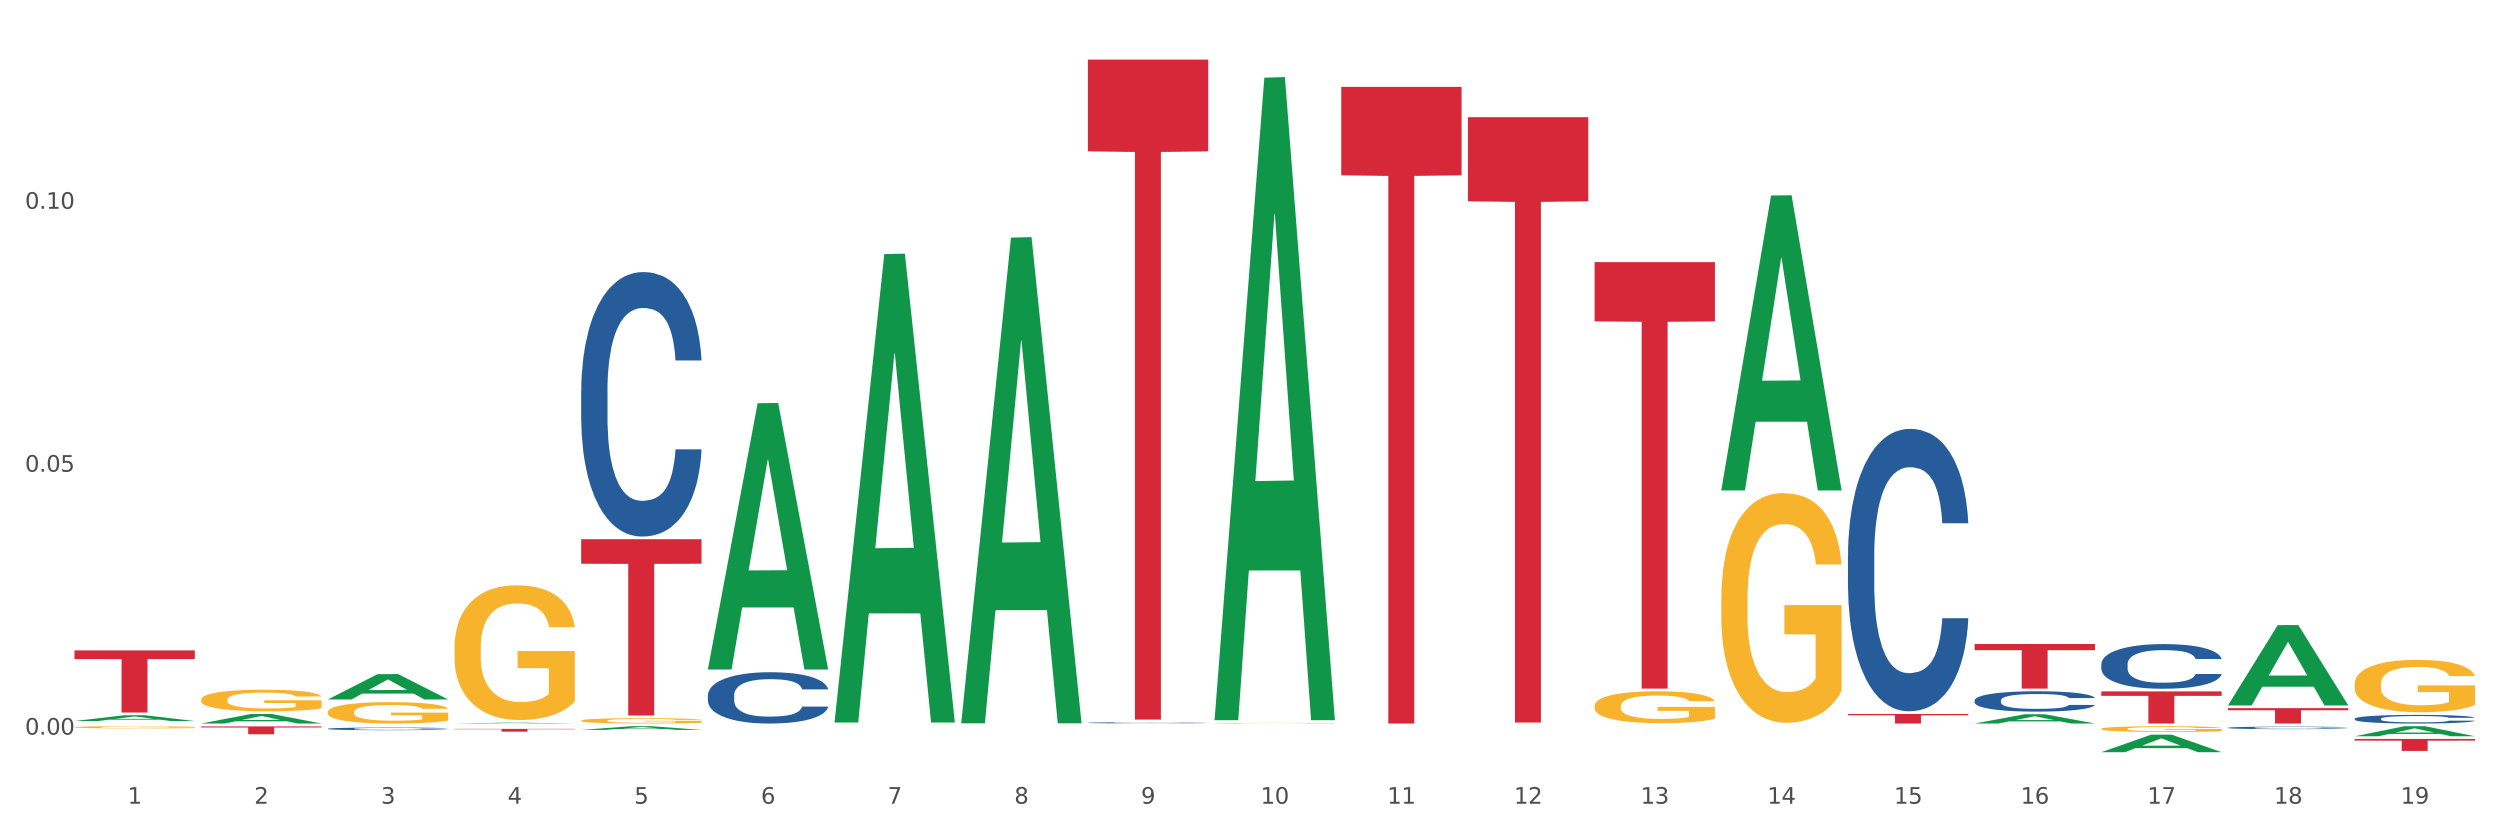 <?xml version="1.0" encoding="utf-8" standalone="no"?>
<!DOCTYPE svg PUBLIC "-//W3C//DTD SVG 1.1//EN"
  "http://www.w3.org/Graphics/SVG/1.1/DTD/svg11.dtd">
<svg xmlns:xlink="http://www.w3.org/1999/xlink" width="1080pt" height="360pt" viewBox="0 0 1080 360" xmlns="http://www.w3.org/2000/svg" version="1.1">
 <rect x="0" y="0" width="1080" height="360" fill="#333333" stroke="none"/>
 <defs>
  <style type="text/css">*{stroke-linejoin: round; stroke-linecap: butt}</style>
 </defs>
 <g id="figure_1">
  <g id="patch_1">
   <path d="M 0 360 
L 1080 360 
L 1080 0 
L 0 0 
z
" style="fill: #ffffff; stroke: #ffffff; stroke-linejoin: miter"/>
  </g>
  <g id="axes_1">
   <g id="matplotlib.axis_1">
    <g id="xtick_1">
     <g id="text_1">
      <!-- 1 -->
      <g style="fill: #4d4d4d" transform="translate(55.115 347.204) scale(0.096 -0.096)">
       <defs>
        <path id="DejaVuSans-31" d="M 794 531 
L 1825 531 
L 1825 4091 
L 703 3866 
L 703 4441 
L 1819 4666 
L 2450 4666 
L 2450 531 
L 3481 531 
L 3481 0 
L 794 0 
L 794 531 
z
" transform="scale(0.016)"/>
       </defs>
       <use xlink:href="#DejaVuSans-31"/>
      </g>
     </g>
    </g>
    <g id="xtick_2">
     <g id="text_2">
      <!-- 2 -->
      <g style="fill: #4d4d4d" transform="translate(109.839 347.204) scale(0.096 -0.096)">
       <defs>
        <path id="DejaVuSans-32" d="M 1228 531 
L 3431 531 
L 3431 0 
L 469 0 
L 469 531 
Q 828 903 1448 1529 
Q 2069 2156 2228 2338 
Q 2531 2678 2651 2914 
Q 2772 3150 2772 3378 
Q 2772 3750 2511 3984 
Q 2250 4219 1831 4219 
Q 1534 4219 1204 4116 
Q 875 4013 500 3803 
L 500 4441 
Q 881 4594 1212 4672 
Q 1544 4750 1819 4750 
Q 2544 4750 2975 4387 
Q 3406 4025 3406 3419 
Q 3406 3131 3298 2873 
Q 3191 2616 2906 2266 
Q 2828 2175 2409 1742 
Q 1991 1309 1228 531 
z
" transform="scale(0.016)"/>
       </defs>
       <use xlink:href="#DejaVuSans-32"/>
      </g>
     </g>
    </g>
    <g id="xtick_3">
     <g id="text_3">
      <!-- 3 -->
      <g style="fill: #4d4d4d" transform="translate(164.564 347.204) scale(0.096 -0.096)">
       <defs>
        <path id="DejaVuSans-33" d="M 2597 2516 
Q 3050 2419 3304 2112 
Q 3559 1806 3559 1356 
Q 3559 666 3084 287 
Q 2609 -91 1734 -91 
Q 1441 -91 1130 -33 
Q 819 25 488 141 
L 488 750 
Q 750 597 1062 519 
Q 1375 441 1716 441 
Q 2309 441 2620 675 
Q 2931 909 2931 1356 
Q 2931 1769 2642 2001 
Q 2353 2234 1838 2234 
L 1294 2234 
L 1294 2753 
L 1863 2753 
Q 2328 2753 2575 2939 
Q 2822 3125 2822 3475 
Q 2822 3834 2567 4026 
Q 2313 4219 1838 4219 
Q 1578 4219 1281 4162 
Q 984 4106 628 3988 
L 628 4550 
Q 988 4650 1302 4700 
Q 1616 4750 1894 4750 
Q 2613 4750 3031 4423 
Q 3450 4097 3450 3541 
Q 3450 3153 3228 2886 
Q 3006 2619 2597 2516 
z
" transform="scale(0.016)"/>
       </defs>
       <use xlink:href="#DejaVuSans-33"/>
      </g>
     </g>
    </g>
    <g id="xtick_4">
     <g id="text_4">
      <!-- 4 -->
      <g style="fill: #4d4d4d" transform="translate(219.288 347.204) scale(0.096 -0.096)">
       <defs>
        <path id="DejaVuSans-34" d="M 2419 4116 
L 825 1625 
L 2419 1625 
L 2419 4116 
z
M 2253 4666 
L 3047 4666 
L 3047 1625 
L 3713 1625 
L 3713 1100 
L 3047 1100 
L 3047 0 
L 2419 0 
L 2419 1100 
L 313 1100 
L 313 1709 
L 2253 4666 
z
" transform="scale(0.016)"/>
       </defs>
       <use xlink:href="#DejaVuSans-34"/>
      </g>
     </g>
    </g>
    <g id="xtick_5">
     <g id="text_5">
      <!-- 5 -->
      <g style="fill: #4d4d4d" transform="translate(274.012 347.204) scale(0.096 -0.096)">
       <defs>
        <path id="DejaVuSans-35" d="M 691 4666 
L 3169 4666 
L 3169 4134 
L 1269 4134 
L 1269 2991 
Q 1406 3038 1543 3061 
Q 1681 3084 1819 3084 
Q 2600 3084 3056 2656 
Q 3513 2228 3513 1497 
Q 3513 744 3044 326 
Q 2575 -91 1722 -91 
Q 1428 -91 1123 -41 
Q 819 9 494 109 
L 494 744 
Q 775 591 1075 516 
Q 1375 441 1709 441 
Q 2250 441 2565 725 
Q 2881 1009 2881 1497 
Q 2881 1984 2565 2268 
Q 2250 2553 1709 2553 
Q 1456 2553 1204 2497 
Q 953 2441 691 2322 
L 691 4666 
z
" transform="scale(0.016)"/>
       </defs>
       <use xlink:href="#DejaVuSans-35"/>
      </g>
     </g>
    </g>
    <g id="xtick_6">
     <g id="text_6">
      <!-- 6 -->
      <g style="fill: #4d4d4d" transform="translate(328.736 347.204) scale(0.096 -0.096)">
       <defs>
        <path id="DejaVuSans-36" d="M 2113 2584 
Q 1688 2584 1439 2293 
Q 1191 2003 1191 1497 
Q 1191 994 1439 701 
Q 1688 409 2113 409 
Q 2538 409 2786 701 
Q 3034 994 3034 1497 
Q 3034 2003 2786 2293 
Q 2538 2584 2113 2584 
z
M 3366 4563 
L 3366 3988 
Q 3128 4100 2886 4159 
Q 2644 4219 2406 4219 
Q 1781 4219 1451 3797 
Q 1122 3375 1075 2522 
Q 1259 2794 1537 2939 
Q 1816 3084 2150 3084 
Q 2853 3084 3261 2657 
Q 3669 2231 3669 1497 
Q 3669 778 3244 343 
Q 2819 -91 2113 -91 
Q 1303 -91 875 529 
Q 447 1150 447 2328 
Q 447 3434 972 4092 
Q 1497 4750 2381 4750 
Q 2619 4750 2861 4703 
Q 3103 4656 3366 4563 
z
" transform="scale(0.016)"/>
       </defs>
       <use xlink:href="#DejaVuSans-36"/>
      </g>
     </g>
    </g>
    <g id="xtick_7">
     <g id="text_7">
      <!-- 7 -->
      <g style="fill: #4d4d4d" transform="translate(383.461 347.204) scale(0.096 -0.096)">
       <defs>
        <path id="DejaVuSans-37" d="M 525 4666 
L 3525 4666 
L 3525 4397 
L 1831 0 
L 1172 0 
L 2766 4134 
L 525 4134 
L 525 4666 
z
" transform="scale(0.016)"/>
       </defs>
       <use xlink:href="#DejaVuSans-37"/>
      </g>
     </g>
    </g>
    <g id="xtick_8">
     <g id="text_8">
      <!-- 8 -->
      <g style="fill: #4d4d4d" transform="translate(438.185 347.204) scale(0.096 -0.096)">
       <defs>
        <path id="DejaVuSans-38" d="M 2034 2216 
Q 1584 2216 1326 1975 
Q 1069 1734 1069 1313 
Q 1069 891 1326 650 
Q 1584 409 2034 409 
Q 2484 409 2743 651 
Q 3003 894 3003 1313 
Q 3003 1734 2745 1975 
Q 2488 2216 2034 2216 
z
M 1403 2484 
Q 997 2584 770 2862 
Q 544 3141 544 3541 
Q 544 4100 942 4425 
Q 1341 4750 2034 4750 
Q 2731 4750 3128 4425 
Q 3525 4100 3525 3541 
Q 3525 3141 3298 2862 
Q 3072 2584 2669 2484 
Q 3125 2378 3379 2068 
Q 3634 1759 3634 1313 
Q 3634 634 3220 271 
Q 2806 -91 2034 -91 
Q 1263 -91 848 271 
Q 434 634 434 1313 
Q 434 1759 690 2068 
Q 947 2378 1403 2484 
z
M 1172 3481 
Q 1172 3119 1398 2916 
Q 1625 2713 2034 2713 
Q 2441 2713 2670 2916 
Q 2900 3119 2900 3481 
Q 2900 3844 2670 4047 
Q 2441 4250 2034 4250 
Q 1625 4250 1398 4047 
Q 1172 3844 1172 3481 
z
" transform="scale(0.016)"/>
       </defs>
       <use xlink:href="#DejaVuSans-38"/>
      </g>
     </g>
    </g>
    <g id="xtick_9">
     <g id="text_9">
      <!-- 9 -->
      <g style="fill: #4d4d4d" transform="translate(492.909 347.204) scale(0.096 -0.096)">
       <defs>
        <path id="DejaVuSans-39" d="M 703 97 
L 703 672 
Q 941 559 1184 500 
Q 1428 441 1663 441 
Q 2288 441 2617 861 
Q 2947 1281 2994 2138 
Q 2813 1869 2534 1725 
Q 2256 1581 1919 1581 
Q 1219 1581 811 2004 
Q 403 2428 403 3163 
Q 403 3881 828 4315 
Q 1253 4750 1959 4750 
Q 2769 4750 3195 4129 
Q 3622 3509 3622 2328 
Q 3622 1225 3098 567 
Q 2575 -91 1691 -91 
Q 1453 -91 1209 -44 
Q 966 3 703 97 
z
M 1959 2075 
Q 2384 2075 2632 2365 
Q 2881 2656 2881 3163 
Q 2881 3666 2632 3958 
Q 2384 4250 1959 4250 
Q 1534 4250 1286 3958 
Q 1038 3666 1038 3163 
Q 1038 2656 1286 2365 
Q 1534 2075 1959 2075 
z
" transform="scale(0.016)"/>
       </defs>
       <use xlink:href="#DejaVuSans-39"/>
      </g>
     </g>
    </g>
    <g id="xtick_10">
     <g id="text_10">
      <!-- 10 -->
      <g style="fill: #4d4d4d" transform="translate(544.58 347.204) scale(0.096 -0.096)">
       <defs>
        <path id="DejaVuSans-30" d="M 2034 4250 
Q 1547 4250 1301 3770 
Q 1056 3291 1056 2328 
Q 1056 1369 1301 889 
Q 1547 409 2034 409 
Q 2525 409 2770 889 
Q 3016 1369 3016 2328 
Q 3016 3291 2770 3770 
Q 2525 4250 2034 4250 
z
M 2034 4750 
Q 2819 4750 3233 4129 
Q 3647 3509 3647 2328 
Q 3647 1150 3233 529 
Q 2819 -91 2034 -91 
Q 1250 -91 836 529 
Q 422 1150 422 2328 
Q 422 3509 836 4129 
Q 1250 4750 2034 4750 
z
" transform="scale(0.016)"/>
       </defs>
       <use xlink:href="#DejaVuSans-31"/>
       <use xlink:href="#DejaVuSans-30" transform="translate(63.623 0)"/>
      </g>
     </g>
    </g>
    <g id="xtick_11">
     <g id="text_11">
      <!-- 11 -->
      <g style="fill: #4d4d4d" transform="translate(599.304 347.204) scale(0.096 -0.096)">
       <use xlink:href="#DejaVuSans-31"/>
       <use xlink:href="#DejaVuSans-31" transform="translate(63.623 0)"/>
      </g>
     </g>
    </g>
    <g id="xtick_12">
     <g id="text_12">
      <!-- 12 -->
      <g style="fill: #4d4d4d" transform="translate(654.028 347.204) scale(0.096 -0.096)">
       <use xlink:href="#DejaVuSans-31"/>
       <use xlink:href="#DejaVuSans-32" transform="translate(63.623 0)"/>
      </g>
     </g>
    </g>
    <g id="xtick_13">
     <g id="text_13">
      <!-- 13 -->
      <g style="fill: #4d4d4d" transform="translate(708.752 347.204) scale(0.096 -0.096)">
       <use xlink:href="#DejaVuSans-31"/>
       <use xlink:href="#DejaVuSans-33" transform="translate(63.623 0)"/>
      </g>
     </g>
    </g>
    <g id="xtick_14">
     <g id="text_14">
      <!-- 14 -->
      <g style="fill: #4d4d4d" transform="translate(763.477 347.204) scale(0.096 -0.096)">
       <use xlink:href="#DejaVuSans-31"/>
       <use xlink:href="#DejaVuSans-34" transform="translate(63.623 0)"/>
      </g>
     </g>
    </g>
    <g id="xtick_15">
     <g id="text_15">
      <!-- 15 -->
      <g style="fill: #4d4d4d" transform="translate(818.201 347.204) scale(0.096 -0.096)">
       <use xlink:href="#DejaVuSans-31"/>
       <use xlink:href="#DejaVuSans-35" transform="translate(63.623 0)"/>
      </g>
     </g>
    </g>
    <g id="xtick_16">
     <g id="text_16">
      <!-- 16 -->
      <g style="fill: #4d4d4d" transform="translate(872.925 347.204) scale(0.096 -0.096)">
       <use xlink:href="#DejaVuSans-31"/>
       <use xlink:href="#DejaVuSans-36" transform="translate(63.623 0)"/>
      </g>
     </g>
    </g>
    <g id="xtick_17">
     <g id="text_17">
      <!-- 17 -->
      <g style="fill: #4d4d4d" transform="translate(927.649 347.204) scale(0.096 -0.096)">
       <use xlink:href="#DejaVuSans-31"/>
       <use xlink:href="#DejaVuSans-37" transform="translate(63.623 0)"/>
      </g>
     </g>
    </g>
    <g id="xtick_18">
     <g id="text_18">
      <!-- 18 -->
      <g style="fill: #4d4d4d" transform="translate(982.374 347.204) scale(0.096 -0.096)">
       <use xlink:href="#DejaVuSans-31"/>
       <use xlink:href="#DejaVuSans-38" transform="translate(63.623 0)"/>
      </g>
     </g>
    </g>
    <g id="xtick_19">
     <g id="text_19">
      <!-- 19 -->
      <g style="fill: #4d4d4d" transform="translate(1037.098 347.204) scale(0.096 -0.096)">
       <use xlink:href="#DejaVuSans-31"/>
       <use xlink:href="#DejaVuSans-39" transform="translate(63.623 0)"/>
      </g>
     </g>
    </g>
    <g id="xtick_20"/>
    <g id="xtick_21"/>
    <g id="xtick_22"/>
    <g id="xtick_23"/>
    <g id="xtick_24"/>
    <g id="xtick_25"/>
    <g id="xtick_26"/>
    <g id="xtick_27"/>
    <g id="xtick_28"/>
    <g id="xtick_29"/>
    <g id="xtick_30"/>
    <g id="xtick_31"/>
    <g id="xtick_32"/>
    <g id="xtick_33"/>
    <g id="xtick_34"/>
    <g id="xtick_35"/>
    <g id="xtick_36"/>
    <g id="xtick_37"/>
   </g>
   <g id="matplotlib.axis_2">
    <g id="ytick_1">
     <g id="text_20">
      <!-- 0.00 -->
      <g style="fill: #4d4d4d" transform="translate(10.8 317.364) scale(0.096 -0.096)">
       <defs>
        <path id="DejaVuSans-2e" d="M 684 794 
L 1344 794 
L 1344 0 
L 684 0 
L 684 794 
z
" transform="scale(0.016)"/>
       </defs>
       <use xlink:href="#DejaVuSans-30"/>
       <use xlink:href="#DejaVuSans-2e" transform="translate(63.623 0)"/>
       <use xlink:href="#DejaVuSans-30" transform="translate(95.41 0)"/>
       <use xlink:href="#DejaVuSans-30" transform="translate(159.033 0)"/>
      </g>
     </g>
    </g>
    <g id="ytick_2">
     <g id="text_21">
      <!-- 0.05 -->
      <g style="fill: #4d4d4d" transform="translate(10.8 203.779) scale(0.096 -0.096)">
       <use xlink:href="#DejaVuSans-30"/>
       <use xlink:href="#DejaVuSans-2e" transform="translate(63.623 0)"/>
       <use xlink:href="#DejaVuSans-30" transform="translate(95.41 0)"/>
       <use xlink:href="#DejaVuSans-35" transform="translate(159.033 0)"/>
      </g>
     </g>
    </g>
    <g id="ytick_3">
     <g id="text_22">
      <!-- 0.10 -->
      <g style="fill: #4d4d4d" transform="translate(10.8 90.194) scale(0.096 -0.096)">
       <use xlink:href="#DejaVuSans-30"/>
       <use xlink:href="#DejaVuSans-2e" transform="translate(63.623 0)"/>
       <use xlink:href="#DejaVuSans-31" transform="translate(95.41 0)"/>
       <use xlink:href="#DejaVuSans-30" transform="translate(159.033 0)"/>
      </g>
     </g>
    </g>
    <g id="ytick_4"/>
    <g id="ytick_5"/>
    <g id="ytick_6"/>
   </g>
   <g id="PolyCollection_1">
    <path d="M 32.175 314.158 
L 32.236 314.157 
L 32.236 314.126 
L 32.359 314.099 
L 32.973 314.033 
L 33.894 313.979 
L 34.569 313.951 
L 35.244 313.927 
L 36.042 313.904 
L 37.024 313.879 
L 38.804 313.843 
L 39.909 313.825 
L 41.259 313.806 
L 43.714 313.778 
L 45.494 313.762 
L 47.336 313.749 
L 50.343 313.734 
L 52.307 313.727 
L 54.394 313.721 
L 56.911 313.718 
L 58.814 313.717 
L 62.987 313.72 
L 66.547 313.728 
L 68.266 313.734 
L 70.476 313.744 
L 71.642 313.751 
L 73.544 313.765 
L 75.509 313.783 
L 76.859 313.799 
L 78.884 313.829 
L 80.419 313.858 
L 81.831 313.895 
L 82.567 313.92 
L 83.12 313.944 
L 83.611 313.971 
L 84.102 314.013 
L 73.053 314.013 
L 72.624 313.983 
L 71.949 313.954 
L 70.967 313.926 
L 70.107 313.909 
L 68.634 313.887 
L 67.284 313.873 
L 65.872 313.863 
L 64.153 313.854 
L 62.803 313.85 
L 60.9 313.846 
L 57.156 313.847 
L 54.64 313.854 
L 52.921 313.863 
L 51.816 313.87 
L 50.834 313.879 
L 49.729 313.891 
L 48.44 313.91 
L 47.52 313.926 
L 46.599 313.947 
L 45.863 313.968 
L 45.187 313.992 
L 44.635 314.019 
L 44.205 314.046 
L 43.837 314.079 
L 43.53 314.134 
L 43.53 314.253 
L 43.653 314.28 
L 43.96 314.316 
L 44.328 314.343 
L 44.942 314.375 
L 45.494 314.397 
L 46.538 314.428 
L 47.704 314.454 
L 48.625 314.471 
L 49.545 314.485 
L 51.141 314.504 
L 52.921 314.519 
L 54.456 314.529 
L 56.542 314.538 
L 57.954 314.541 
L 59.182 314.543 
L 62.189 314.543 
L 64.338 314.54 
L 66.731 314.534 
L 68.573 314.526 
L 70.107 314.517 
L 71.826 314.501 
L 72.931 314.486 
L 72.931 314.304 
L 59.427 314.303 
L 59.427 314.182 
L 84.163 314.182 
L 84.163 314.538 
L 83.12 314.556 
L 81.953 314.573 
L 80.726 314.587 
L 78.884 314.606 
L 76.675 314.623 
L 74.711 314.635 
L 72.624 314.646 
L 70.169 314.655 
L 66.977 314.664 
L 65.013 314.668 
L 62.558 314.67 
L 59.673 314.671 
L 57.156 314.669 
L 54.701 314.665 
L 52.123 314.657 
L 49.607 314.646 
L 47.704 314.634 
L 45.801 314.62 
L 43.776 314.602 
L 42.18 314.585 
L 40.952 314.569 
L 39.602 314.549 
L 38.129 314.523 
L 37.024 314.499 
L 36.042 314.475 
L 34.998 314.444 
L 34.262 314.417 
L 33.525 314.383 
L 33.096 314.357 
L 32.605 314.318 
L 32.236 314.263 
L 32.175 314.158 
z
" clip-path="url(#p2f4bfe8097)" style="fill: #f7b32b"/>
    <path d="M 86.899 302.271 
L 86.961 302.263 
L 86.961 301.956 
L 87.083 301.693 
L 87.697 301.055 
L 88.618 300.527 
L 89.293 300.247 
L 89.968 300.017 
L 90.766 299.787 
L 91.748 299.549 
L 93.528 299.201 
L 94.633 299.022 
L 95.983 298.835 
L 98.439 298.563 
L 100.219 298.41 
L 102.06 298.282 
L 105.067 298.129 
L 107.032 298.061 
L 109.118 298.01 
L 111.635 297.976 
L 113.538 297.967 
L 117.712 297.993 
L 121.272 298.069 
L 122.99 298.129 
L 125.2 298.231 
L 126.366 298.299 
L 128.269 298.435 
L 130.233 298.614 
L 131.583 298.767 
L 133.609 299.056 
L 135.143 299.345 
L 136.555 299.702 
L 137.291 299.949 
L 137.844 300.179 
L 138.335 300.442 
L 138.826 300.859 
L 127.778 300.859 
L 127.348 300.561 
L 126.673 300.281 
L 125.691 300.009 
L 124.832 299.838 
L 123.358 299.626 
L 122.008 299.49 
L 120.596 299.388 
L 118.878 299.303 
L 117.527 299.26 
L 115.625 299.226 
L 111.881 299.235 
L 109.364 299.303 
L 107.645 299.388 
L 106.541 299.464 
L 105.559 299.549 
L 104.454 299.668 
L 103.165 299.847 
L 102.244 300.009 
L 101.323 300.213 
L 100.587 300.417 
L 99.912 300.655 
L 99.359 300.91 
L 98.93 301.174 
L 98.561 301.497 
L 98.254 302.033 
L 98.254 303.198 
L 98.377 303.462 
L 98.684 303.811 
L 99.052 304.074 
L 99.666 304.389 
L 100.219 304.602 
L 101.262 304.908 
L 102.428 305.163 
L 103.349 305.325 
L 104.27 305.461 
L 105.865 305.648 
L 107.645 305.801 
L 109.18 305.894 
L 111.267 305.98 
L 112.678 306.014 
L 113.906 306.031 
L 116.914 306.031 
L 119.062 306.005 
L 121.456 305.945 
L 123.297 305.869 
L 124.832 305.775 
L 126.55 305.622 
L 127.655 305.478 
L 127.655 303.7 
L 114.152 303.692 
L 114.152 302.509 
L 138.887 302.509 
L 138.887 305.98 
L 137.844 306.158 
L 136.678 306.32 
L 135.45 306.464 
L 133.609 306.643 
L 131.399 306.813 
L 129.435 306.932 
L 127.348 307.034 
L 124.893 307.128 
L 121.701 307.213 
L 119.737 307.247 
L 117.282 307.272 
L 114.397 307.281 
L 111.881 307.264 
L 109.425 307.221 
L 106.847 307.145 
L 104.331 307.034 
L 102.428 306.924 
L 100.525 306.788 
L 98.5 306.609 
L 96.904 306.439 
L 95.676 306.286 
L 94.326 306.09 
L 92.853 305.835 
L 91.748 305.605 
L 90.766 305.367 
L 89.723 305.061 
L 88.986 304.797 
L 88.25 304.466 
L 87.82 304.219 
L 87.329 303.836 
L 86.961 303.3 
L 86.899 302.271 
z
" clip-path="url(#p2f4bfe8097)" style="fill: #f7b32b"/>
    <path d="M 141.624 307.598 
L 141.685 307.589 
L 141.685 307.285 
L 141.808 307.024 
L 142.421 306.391 
L 143.342 305.869 
L 144.017 305.59 
L 144.693 305.362 
L 145.49 305.135 
L 146.472 304.899 
L 148.252 304.553 
L 149.357 304.376 
L 150.708 304.19 
L 153.163 303.92 
L 154.943 303.768 
L 156.784 303.642 
L 159.792 303.49 
L 161.756 303.423 
L 163.843 303.372 
L 166.359 303.338 
L 168.262 303.33 
L 172.436 303.355 
L 175.996 303.431 
L 177.714 303.49 
L 179.924 303.591 
L 181.09 303.659 
L 182.993 303.794 
L 184.957 303.971 
L 186.308 304.123 
L 188.333 304.409 
L 189.867 304.696 
L 191.279 305.05 
L 192.016 305.295 
L 192.568 305.523 
L 193.059 305.784 
L 193.55 306.197 
L 182.502 306.197 
L 182.072 305.902 
L 181.397 305.624 
L 180.415 305.354 
L 179.556 305.185 
L 178.083 304.975 
L 176.732 304.84 
L 175.321 304.738 
L 173.602 304.654 
L 172.252 304.612 
L 170.349 304.578 
L 166.605 304.587 
L 164.088 304.654 
L 162.37 304.738 
L 161.265 304.814 
L 160.283 304.899 
L 159.178 305.017 
L 157.889 305.194 
L 156.968 305.354 
L 156.048 305.556 
L 155.311 305.759 
L 154.636 305.995 
L 154.083 306.248 
L 153.654 306.51 
L 153.286 306.83 
L 152.979 307.361 
L 152.979 308.517 
L 153.101 308.778 
L 153.408 309.124 
L 153.777 309.386 
L 154.39 309.698 
L 154.943 309.909 
L 155.986 310.212 
L 157.152 310.465 
L 158.073 310.625 
L 158.994 310.76 
L 160.59 310.946 
L 162.37 311.098 
L 163.904 311.191 
L 165.991 311.275 
L 167.403 311.309 
L 168.63 311.325 
L 171.638 311.325 
L 173.786 311.3 
L 176.18 311.241 
L 178.021 311.165 
L 179.556 311.072 
L 181.274 310.921 
L 182.379 310.777 
L 182.379 309.014 
L 168.876 309.006 
L 168.876 307.834 
L 193.612 307.834 
L 193.612 311.275 
L 192.568 311.452 
L 191.402 311.612 
L 190.174 311.756 
L 188.333 311.933 
L 186.123 312.101 
L 184.159 312.219 
L 182.072 312.321 
L 179.617 312.413 
L 176.425 312.498 
L 174.461 312.532 
L 172.006 312.557 
L 169.121 312.565 
L 166.605 312.548 
L 164.15 312.506 
L 161.572 312.43 
L 159.055 312.321 
L 157.152 312.211 
L 155.25 312.076 
L 153.224 311.899 
L 151.628 311.73 
L 150.401 311.578 
L 149.05 311.385 
L 147.577 311.131 
L 146.472 310.904 
L 145.49 310.668 
L 144.447 310.364 
L 143.71 310.103 
L 142.974 309.774 
L 142.544 309.529 
L 142.053 309.149 
L 141.685 308.618 
L 141.624 307.598 
z
" clip-path="url(#p2f4bfe8097)" style="fill: #f7b32b"/>
    <path d="M 196.348 279.747 
L 196.409 279.694 
L 196.409 277.781 
L 196.532 276.133 
L 197.146 272.147 
L 198.066 268.851 
L 198.742 267.097 
L 199.417 265.662 
L 200.215 264.227 
L 201.197 262.739 
L 202.977 260.56 
L 204.082 259.443 
L 205.432 258.274 
L 207.887 256.573 
L 209.667 255.617 
L 211.508 254.819 
L 214.516 253.863 
L 216.48 253.437 
L 218.567 253.118 
L 221.084 252.906 
L 222.986 252.853 
L 227.16 253.012 
L 230.72 253.491 
L 232.439 253.863 
L 234.648 254.5 
L 235.815 254.926 
L 237.717 255.776 
L 239.681 256.892 
L 241.032 257.849 
L 243.057 259.656 
L 244.592 261.463 
L 246.003 263.696 
L 246.74 265.237 
L 247.292 266.672 
L 247.783 268.32 
L 248.275 270.924 
L 237.226 270.924 
L 236.797 269.064 
L 236.121 267.31 
L 235.139 265.609 
L 234.28 264.546 
L 232.807 263.217 
L 231.457 262.367 
L 230.045 261.729 
L 228.326 261.197 
L 226.976 260.932 
L 225.073 260.719 
L 221.329 260.772 
L 218.813 261.197 
L 217.094 261.729 
L 215.989 262.207 
L 215.007 262.739 
L 213.902 263.483 
L 212.613 264.599 
L 211.693 265.609 
L 210.772 266.885 
L 210.035 268.16 
L 209.36 269.649 
L 208.808 271.243 
L 208.378 272.891 
L 208.01 274.91 
L 207.703 278.259 
L 207.703 285.541 
L 207.826 287.188 
L 208.133 289.368 
L 208.501 291.015 
L 209.115 292.982 
L 209.667 294.311 
L 210.711 296.224 
L 211.877 297.819 
L 212.797 298.829 
L 213.718 299.679 
L 215.314 300.848 
L 217.094 301.805 
L 218.628 302.39 
L 220.715 302.921 
L 222.127 303.134 
L 223.355 303.24 
L 226.362 303.24 
L 228.51 303.081 
L 230.904 302.709 
L 232.746 302.23 
L 234.28 301.646 
L 235.999 300.689 
L 237.104 299.785 
L 237.104 288.677 
L 223.6 288.623 
L 223.6 281.235 
L 248.336 281.235 
L 248.336 302.921 
L 247.292 304.037 
L 246.126 305.047 
L 244.899 305.951 
L 243.057 307.067 
L 240.848 308.13 
L 238.884 308.874 
L 236.797 309.512 
L 234.341 310.097 
L 231.15 310.628 
L 229.186 310.841 
L 226.73 311 
L 223.846 311.053 
L 221.329 310.947 
L 218.874 310.681 
L 216.296 310.203 
L 213.779 309.512 
L 211.877 308.821 
L 209.974 307.971 
L 207.948 306.854 
L 206.353 305.791 
L 205.125 304.835 
L 203.775 303.612 
L 202.302 302.018 
L 201.197 300.583 
L 200.215 299.094 
L 199.171 297.181 
L 198.435 295.533 
L 197.698 293.46 
L 197.269 291.919 
L 196.777 289.527 
L 196.409 286.179 
L 196.348 279.747 
z
" clip-path="url(#p2f4bfe8097)" style="fill: #f7b32b"/>
    <path d="M 1017.212 295.515 
L 1017.273 295.495 
L 1017.273 294.751 
L 1017.396 294.111 
L 1018.01 292.561 
L 1018.931 291.281 
L 1019.606 290.599 
L 1020.281 290.041 
L 1021.079 289.483 
L 1022.061 288.905 
L 1023.841 288.058 
L 1024.946 287.624 
L 1026.296 287.17 
L 1028.751 286.509 
L 1030.531 286.137 
L 1032.373 285.827 
L 1035.38 285.455 
L 1037.344 285.29 
L 1039.431 285.166 
L 1041.948 285.083 
L 1043.85 285.063 
L 1048.024 285.125 
L 1051.584 285.311 
L 1053.303 285.455 
L 1055.512 285.703 
L 1056.679 285.868 
L 1058.581 286.199 
L 1060.546 286.633 
L 1061.896 287.005 
L 1063.921 287.707 
L 1065.456 288.409 
L 1066.868 289.277 
L 1067.604 289.876 
L 1068.157 290.434 
L 1068.648 291.074 
L 1069.139 292.086 
L 1058.09 292.086 
L 1057.661 291.363 
L 1056.986 290.682 
L 1056.004 290.021 
L 1055.144 289.607 
L 1053.671 289.091 
L 1052.321 288.76 
L 1050.909 288.513 
L 1049.19 288.306 
L 1047.84 288.203 
L 1045.937 288.12 
L 1042.193 288.141 
L 1039.677 288.306 
L 1037.958 288.513 
L 1036.853 288.698 
L 1035.871 288.905 
L 1034.766 289.194 
L 1033.477 289.628 
L 1032.557 290.021 
L 1031.636 290.516 
L 1030.899 291.012 
L 1030.224 291.59 
L 1029.672 292.21 
L 1029.242 292.851 
L 1028.874 293.636 
L 1028.567 294.937 
L 1028.567 297.767 
L 1028.69 298.407 
L 1028.997 299.254 
L 1029.365 299.895 
L 1029.979 300.659 
L 1030.531 301.175 
L 1031.575 301.919 
L 1032.741 302.539 
L 1033.662 302.931 
L 1034.582 303.262 
L 1036.178 303.716 
L 1037.958 304.088 
L 1039.493 304.315 
L 1041.579 304.522 
L 1042.991 304.604 
L 1044.219 304.646 
L 1047.226 304.646 
L 1049.375 304.584 
L 1051.768 304.439 
L 1053.61 304.253 
L 1055.144 304.026 
L 1056.863 303.654 
L 1057.968 303.303 
L 1057.968 298.986 
L 1044.464 298.965 
L 1044.464 296.094 
L 1069.2 296.094 
L 1069.2 304.522 
L 1068.157 304.956 
L 1066.99 305.348 
L 1065.763 305.699 
L 1063.921 306.133 
L 1061.712 306.546 
L 1059.748 306.835 
L 1057.661 307.083 
L 1055.206 307.311 
L 1052.014 307.517 
L 1050.05 307.6 
L 1047.595 307.662 
L 1044.71 307.682 
L 1042.193 307.641 
L 1039.738 307.538 
L 1037.16 307.352 
L 1034.644 307.083 
L 1032.741 306.815 
L 1030.838 306.484 
L 1028.813 306.05 
L 1027.217 305.637 
L 1025.989 305.265 
L 1024.639 304.79 
L 1023.166 304.171 
L 1022.061 303.613 
L 1021.079 303.034 
L 1020.035 302.291 
L 1019.299 301.65 
L 1018.562 300.845 
L 1018.133 300.246 
L 1017.642 299.316 
L 1017.273 298.015 
L 1017.212 295.515 
z
" clip-path="url(#p2f4bfe8097)" style="fill: #f7b32b"/>
    <path d="M 907.763 314.876 
L 907.825 314.873 
L 907.825 314.791 
L 907.948 314.72 
L 908.561 314.548 
L 909.482 314.406 
L 910.157 314.331 
L 910.832 314.269 
L 911.63 314.207 
L 912.612 314.143 
L 914.392 314.049 
L 915.497 314.001 
L 916.847 313.951 
L 919.303 313.877 
L 921.083 313.836 
L 922.924 313.802 
L 925.932 313.761 
L 927.896 313.742 
L 929.983 313.729 
L 932.499 313.719 
L 934.402 313.717 
L 938.576 313.724 
L 942.136 313.745 
L 943.854 313.761 
L 946.064 313.788 
L 947.23 313.806 
L 949.133 313.843 
L 951.097 313.891 
L 952.447 313.932 
L 954.473 314.01 
L 956.007 314.088 
L 957.419 314.184 
L 958.156 314.251 
L 958.708 314.312 
L 959.199 314.383 
L 959.69 314.496 
L 948.642 314.496 
L 948.212 314.415 
L 947.537 314.34 
L 946.555 314.267 
L 945.696 314.221 
L 944.223 314.164 
L 942.872 314.127 
L 941.46 314.099 
L 939.742 314.077 
L 938.392 314.065 
L 936.489 314.056 
L 932.745 314.058 
L 930.228 314.077 
L 928.51 314.099 
L 927.405 314.12 
L 926.423 314.143 
L 925.318 314.175 
L 924.029 314.223 
L 923.108 314.267 
L 922.187 314.322 
L 921.451 314.376 
L 920.776 314.441 
L 920.223 314.509 
L 919.794 314.58 
L 919.425 314.667 
L 919.119 314.811 
L 919.119 315.125 
L 919.241 315.196 
L 919.548 315.29 
L 919.916 315.361 
L 920.53 315.446 
L 921.083 315.503 
L 922.126 315.585 
L 923.292 315.654 
L 924.213 315.697 
L 925.134 315.734 
L 926.73 315.784 
L 928.51 315.826 
L 930.044 315.851 
L 932.131 315.874 
L 933.543 315.883 
L 934.77 315.887 
L 937.778 315.887 
L 939.926 315.881 
L 942.32 315.865 
L 944.161 315.844 
L 945.696 315.819 
L 947.414 315.778 
L 948.519 315.739 
L 948.519 315.26 
L 935.016 315.258 
L 935.016 314.94 
L 959.751 314.94 
L 959.751 315.874 
L 958.708 315.922 
L 957.542 315.965 
L 956.314 316.004 
L 954.473 316.052 
L 952.263 316.098 
L 950.299 316.13 
L 948.212 316.158 
L 945.757 316.183 
L 942.565 316.206 
L 940.601 316.215 
L 938.146 316.222 
L 935.261 316.224 
L 932.745 316.219 
L 930.29 316.208 
L 927.712 316.187 
L 925.195 316.158 
L 923.292 316.128 
L 921.39 316.091 
L 919.364 316.043 
L 917.768 315.997 
L 916.541 315.956 
L 915.19 315.904 
L 913.717 315.835 
L 912.612 315.773 
L 911.63 315.709 
L 910.587 315.627 
L 909.85 315.556 
L 909.114 315.466 
L 908.684 315.4 
L 908.193 315.297 
L 907.825 315.153 
L 907.763 314.876 
z
" clip-path="url(#p2f4bfe8097)" style="fill: #f7b32b"/>
    <path d="M 743.591 258.876 
L 743.652 258.786 
L 743.652 255.524 
L 743.775 252.716 
L 744.388 245.921 
L 745.309 240.304 
L 745.984 237.314 
L 746.66 234.868 
L 747.457 232.422 
L 748.44 229.885 
L 750.22 226.171 
L 751.324 224.268 
L 752.675 222.275 
L 755.13 219.376 
L 756.91 217.745 
L 758.751 216.386 
L 761.759 214.755 
L 763.723 214.031 
L 765.81 213.487 
L 768.326 213.125 
L 770.229 213.034 
L 774.403 213.306 
L 777.963 214.121 
L 779.681 214.755 
L 781.891 215.842 
L 783.057 216.567 
L 784.96 218.017 
L 786.924 219.919 
L 788.275 221.55 
L 790.3 224.63 
L 791.835 227.711 
L 793.246 231.516 
L 793.983 234.143 
L 794.535 236.589 
L 795.026 239.398 
L 795.517 243.837 
L 784.469 243.837 
L 784.039 240.666 
L 783.364 237.677 
L 782.382 234.777 
L 781.523 232.965 
L 780.05 230.701 
L 778.699 229.251 
L 777.288 228.164 
L 775.569 227.258 
L 774.219 226.805 
L 772.316 226.442 
L 768.572 226.533 
L 766.055 227.258 
L 764.337 228.164 
L 763.232 228.979 
L 762.25 229.885 
L 761.145 231.154 
L 759.856 233.056 
L 758.935 234.777 
L 758.015 236.952 
L 757.278 239.126 
L 756.603 241.663 
L 756.051 244.381 
L 755.621 247.189 
L 755.253 250.632 
L 754.946 256.34 
L 754.946 268.752 
L 755.068 271.56 
L 755.375 275.275 
L 755.744 278.083 
L 756.357 281.435 
L 756.91 283.7 
L 757.953 286.962 
L 759.119 289.68 
L 760.04 291.401 
L 760.961 292.851 
L 762.557 294.844 
L 764.337 296.474 
L 765.871 297.471 
L 767.958 298.377 
L 769.37 298.739 
L 770.597 298.921 
L 773.605 298.921 
L 775.753 298.649 
L 778.147 298.015 
L 779.988 297.199 
L 781.523 296.203 
L 783.241 294.572 
L 784.346 293.032 
L 784.346 274.097 
L 770.843 274.006 
L 770.843 261.413 
L 795.579 261.413 
L 795.579 298.377 
L 794.535 300.28 
L 793.369 302.001 
L 792.141 303.541 
L 790.3 305.444 
L 788.09 307.256 
L 786.126 308.524 
L 784.039 309.611 
L 781.584 310.608 
L 778.392 311.514 
L 776.428 311.876 
L 773.973 312.148 
L 771.088 312.238 
L 768.572 312.057 
L 766.117 311.604 
L 763.539 310.789 
L 761.022 309.611 
L 759.119 308.433 
L 757.217 306.984 
L 755.191 305.081 
L 753.595 303.269 
L 752.368 301.639 
L 751.017 299.555 
L 749.544 296.837 
L 748.44 294.391 
L 747.457 291.854 
L 746.414 288.592 
L 745.677 285.784 
L 744.941 282.251 
L 744.511 279.623 
L 744.02 275.546 
L 743.652 269.839 
L 743.591 258.876 
z
" clip-path="url(#p2f4bfe8097)" style="fill: #f7b32b"/>
    <path d="M 688.866 305.001 
L 688.928 304.989 
L 688.928 304.536 
L 689.05 304.146 
L 689.664 303.203 
L 690.585 302.424 
L 691.26 302.009 
L 691.935 301.669 
L 692.733 301.33 
L 693.715 300.978 
L 695.495 300.462 
L 696.6 300.198 
L 697.95 299.921 
L 700.406 299.519 
L 702.186 299.293 
L 704.027 299.104 
L 707.034 298.878 
L 708.999 298.777 
L 711.086 298.702 
L 713.602 298.651 
L 715.505 298.639 
L 719.679 298.676 
L 723.239 298.79 
L 724.957 298.878 
L 727.167 299.028 
L 728.333 299.129 
L 730.236 299.33 
L 732.2 299.594 
L 733.55 299.821 
L 735.576 300.248 
L 737.11 300.676 
L 738.522 301.204 
L 739.258 301.569 
L 739.811 301.908 
L 740.302 302.298 
L 740.793 302.914 
L 729.745 302.914 
L 729.315 302.474 
L 728.64 302.059 
L 727.658 301.657 
L 726.799 301.405 
L 725.325 301.091 
L 723.975 300.89 
L 722.563 300.739 
L 720.845 300.613 
L 719.494 300.55 
L 717.592 300.5 
L 713.848 300.512 
L 711.331 300.613 
L 709.612 300.739 
L 708.508 300.852 
L 707.526 300.978 
L 706.421 301.154 
L 705.132 301.418 
L 704.211 301.657 
L 703.29 301.958 
L 702.554 302.26 
L 701.879 302.612 
L 701.326 302.989 
L 700.897 303.379 
L 700.528 303.857 
L 700.221 304.649 
L 700.221 306.372 
L 700.344 306.762 
L 700.651 307.277 
L 701.019 307.667 
L 701.633 308.133 
L 702.186 308.447 
L 703.229 308.9 
L 704.395 309.277 
L 705.316 309.516 
L 706.237 309.717 
L 707.832 309.994 
L 709.612 310.22 
L 711.147 310.358 
L 713.234 310.484 
L 714.645 310.534 
L 715.873 310.559 
L 718.881 310.559 
L 721.029 310.522 
L 723.423 310.434 
L 725.264 310.32 
L 726.799 310.182 
L 728.517 309.956 
L 729.622 309.742 
L 729.622 307.114 
L 716.119 307.101 
L 716.119 305.354 
L 740.854 305.354 
L 740.854 310.484 
L 739.811 310.748 
L 738.645 310.987 
L 737.417 311.201 
L 735.576 311.465 
L 733.366 311.716 
L 731.402 311.892 
L 729.315 312.043 
L 726.86 312.182 
L 723.668 312.307 
L 721.704 312.358 
L 719.249 312.395 
L 716.364 312.408 
L 713.848 312.383 
L 711.392 312.32 
L 708.814 312.207 
L 706.298 312.043 
L 704.395 311.88 
L 702.492 311.679 
L 700.467 311.414 
L 698.871 311.163 
L 697.643 310.937 
L 696.293 310.647 
L 694.82 310.27 
L 693.715 309.931 
L 692.733 309.579 
L 691.69 309.126 
L 690.953 308.736 
L 690.217 308.246 
L 689.787 307.881 
L 689.296 307.315 
L 688.928 306.523 
L 688.866 305.001 
z
" clip-path="url(#p2f4bfe8097)" style="fill: #f7b32b"/>
    <path d="M 360.521 311.767 
L 360.574 311.577 
L 382.013 109.764 
L 390.91 109.573 
L 412.509 312.147 
L 402.218 312.147 
L 397.555 264.975 
L 375.42 264.975 
L 375.26 265.736 
L 370.757 312.147 
L 360.521 312.147 
L 360.521 311.767 
L 378.207 236.824 
L 394.768 236.634 
L 386.568 152.751 
L 386.461 152.371 
L 386.354 152.941 
L 378.154 236.634 
L 378.207 236.824 
L 360.521 311.767 
z
" clip-path="url(#p2f4bfe8097)" style="fill: #109648"/>
    <path d="M 305.796 289.033 
L 305.85 288.925 
L 327.288 174.193 
L 336.185 174.085 
L 357.784 289.249 
L 347.494 289.249 
L 342.831 262.431 
L 320.696 262.431 
L 320.535 262.864 
L 316.033 289.249 
L 305.796 289.249 
L 305.796 289.033 
L 323.483 246.427 
L 340.044 246.319 
L 331.844 198.632 
L 331.737 198.415 
L 331.63 198.74 
L 323.429 246.319 
L 323.483 246.427 
L 305.796 289.033 
z
" clip-path="url(#p2f4bfe8097)" style="fill: #109648"/>
    <path d="M 86.899 312.558 
L 86.953 312.554 
L 108.391 308.437 
L 117.288 308.433 
L 138.887 312.565 
L 128.597 312.565 
L 123.934 311.603 
L 101.799 311.603 
L 101.638 311.618 
L 97.136 312.565 
L 86.899 312.565 
L 86.899 312.558 
L 104.586 311.029 
L 121.147 311.025 
L 112.947 309.314 
L 112.84 309.306 
L 112.733 309.317 
L 104.532 311.025 
L 104.586 311.029 
L 86.899 312.558 
z
" clip-path="url(#p2f4bfe8097)" style="fill: #109648"/>
    <path d="M 32.175 280.984 
L 84.163 280.984 
L 84.163 284.715 
L 63.713 284.74 
L 63.713 307.828 
L 52.502 307.828 
L 52.502 284.74 
L 32.175 284.715 
L 32.175 281.01 
L 32.175 280.984 
z
" clip-path="url(#p2f4bfe8097)" style="fill: #d62839"/>
    <path d="M 743.591 211.643 
L 743.644 211.523 
L 765.083 84.461 
L 773.979 84.342 
L 795.579 211.882 
L 785.288 211.882 
L 780.625 182.183 
L 758.49 182.183 
L 758.329 182.662 
L 753.827 211.882 
L 743.591 211.882 
L 743.591 211.643 
L 761.277 164.459 
L 777.838 164.339 
L 769.638 111.526 
L 769.531 111.287 
L 769.424 111.646 
L 761.224 164.339 
L 761.277 164.459 
L 743.591 211.643 
z
" clip-path="url(#p2f4bfe8097)" style="fill: #109648"/>
    <path d="M 853.039 312.558 
L 853.093 312.554 
L 874.531 308.571 
L 883.428 308.567 
L 905.027 312.565 
L 894.737 312.565 
L 890.074 311.634 
L 867.939 311.634 
L 867.778 311.649 
L 863.276 312.565 
L 853.039 312.565 
L 853.039 312.558 
L 870.726 311.079 
L 887.287 311.075 
L 879.087 309.42 
L 878.98 309.412 
L 878.872 309.423 
L 870.672 311.075 
L 870.726 311.079 
L 853.039 312.558 
z
" clip-path="url(#p2f4bfe8097)" style="fill: #109648"/>
    <path d="M 524.693 310.613 
L 524.747 310.352 
L 546.185 33.561 
L 555.082 33.3 
L 576.682 311.135 
L 566.391 311.135 
L 561.728 246.437 
L 539.593 246.437 
L 539.432 247.481 
L 534.93 311.135 
L 524.693 311.135 
L 524.693 310.613 
L 542.38 207.827 
L 558.941 207.566 
L 550.741 92.519 
L 550.634 91.998 
L 550.527 92.78 
L 542.327 207.566 
L 542.38 207.827 
L 524.693 310.613 
z
" clip-path="url(#p2f4bfe8097)" style="fill: #109648"/>
    <path d="M 415.245 312.085 
L 415.299 311.888 
L 436.737 102.636 
L 445.634 102.439 
L 467.233 312.48 
L 456.943 312.48 
L 452.28 263.569 
L 430.145 263.569 
L 429.984 264.358 
L 425.482 312.48 
L 415.245 312.48 
L 415.245 312.085 
L 432.932 234.38 
L 449.493 234.183 
L 441.293 147.208 
L 441.185 146.814 
L 441.078 147.406 
L 432.878 234.183 
L 432.932 234.38 
L 415.245 312.085 
z
" clip-path="url(#p2f4bfe8097)" style="fill: #109648"/>
    <path d="M 907.763 324.935 
L 907.817 324.928 
L 929.255 317.383 
L 938.152 317.376 
L 959.751 324.95 
L 949.461 324.95 
L 944.798 323.186 
L 922.663 323.186 
L 922.502 323.214 
L 918 324.95 
L 907.763 324.95 
L 907.763 324.935 
L 925.45 322.133 
L 942.011 322.126 
L 933.811 318.99 
L 933.704 318.976 
L 933.597 318.997 
L 925.396 322.126 
L 925.45 322.133 
L 907.763 324.935 
z
" clip-path="url(#p2f4bfe8097)" style="fill: #109648"/>
    <path d="M 962.488 304.695 
L 962.541 304.662 
L 983.98 270.05 
L 992.877 270.017 
L 1014.476 304.76 
L 1004.185 304.76 
L 999.522 296.67 
L 977.387 296.67 
L 977.227 296.8 
L 972.724 304.76 
L 962.488 304.76 
L 962.488 304.695 
L 980.174 291.842 
L 996.735 291.809 
L 988.535 277.422 
L 988.428 277.357 
L 988.321 277.455 
L 980.121 291.809 
L 980.174 291.842 
L 962.488 304.695 
z
" clip-path="url(#p2f4bfe8097)" style="fill: #109648"/>
    <path d="M 86.899 313.807 
L 138.887 313.807 
L 138.887 314.279 
L 118.437 314.282 
L 118.437 317.205 
L 107.226 317.205 
L 107.226 314.282 
L 86.899 314.279 
L 86.899 313.81 
L 86.899 313.807 
z
" clip-path="url(#p2f4bfe8097)" style="fill: #d62839"/>
    <path d="M 196.348 314.862 
L 248.336 314.862 
L 248.336 315.031 
L 227.886 315.032 
L 227.886 316.075 
L 216.675 316.075 
L 216.675 315.032 
L 196.348 315.031 
L 196.348 314.863 
L 196.348 314.862 
z
" clip-path="url(#p2f4bfe8097)" style="fill: #d62839"/>
    <path d="M 1017.212 318.072 
L 1017.266 318.068 
L 1038.704 313.721 
L 1047.601 313.717 
L 1069.2 318.08 
L 1058.91 318.08 
L 1054.247 317.064 
L 1032.112 317.064 
L 1031.951 317.081 
L 1027.449 318.08 
L 1017.212 318.08 
L 1017.212 318.072 
L 1034.899 316.458 
L 1051.46 316.454 
L 1043.26 314.647 
L 1043.152 314.639 
L 1043.045 314.651 
L 1034.845 316.454 
L 1034.899 316.458 
L 1017.212 318.072 
z
" clip-path="url(#p2f4bfe8097)" style="fill: #109648"/>
    <path d="M 251.072 232.947 
L 303.06 232.947 
L 303.06 243.53 
L 282.61 243.602 
L 282.61 309.1 
L 271.399 309.1 
L 271.399 243.602 
L 251.072 243.53 
L 251.072 233.019 
L 251.072 232.947 
z
" clip-path="url(#p2f4bfe8097)" style="fill: #d62839"/>
    <path d="M 141.624 302.157 
L 141.677 302.147 
L 163.116 291.218 
L 172.012 291.208 
L 193.612 302.178 
L 183.321 302.178 
L 178.658 299.624 
L 156.523 299.624 
L 156.362 299.665 
L 151.86 302.178 
L 141.624 302.178 
L 141.624 302.157 
L 159.31 298.099 
L 175.871 298.089 
L 167.671 293.546 
L 167.564 293.526 
L 167.457 293.557 
L 159.257 298.089 
L 159.31 298.099 
L 141.624 302.157 
z
" clip-path="url(#p2f4bfe8097)" style="fill: #109648"/>
    <path d="M 1017.212 319.232 
L 1069.2 319.232 
L 1069.2 319.952 
L 1048.75 319.957 
L 1048.75 324.415 
L 1037.539 324.415 
L 1037.539 319.957 
L 1017.212 319.952 
L 1017.212 319.237 
L 1017.212 319.232 
z
" clip-path="url(#p2f4bfe8097)" style="fill: #d62839"/>
    <path d="M 853.039 278.204 
L 905.027 278.204 
L 905.027 280.882 
L 884.577 280.9 
L 884.577 297.476 
L 873.366 297.476 
L 873.366 280.9 
L 853.039 280.882 
L 853.039 278.222 
L 853.039 278.204 
z
" clip-path="url(#p2f4bfe8097)" style="fill: #d62839"/>
    <path d="M 907.763 298.685 
L 959.751 298.685 
L 959.751 300.614 
L 939.301 300.627 
L 939.301 312.565 
L 928.09 312.565 
L 928.09 300.627 
L 907.763 300.614 
L 907.763 298.698 
L 907.763 298.685 
z
" clip-path="url(#p2f4bfe8097)" style="fill: #d62839"/>
    <path d="M 962.488 305.912 
L 1014.476 305.912 
L 1014.476 306.837 
L 994.025 306.843 
L 994.025 312.565 
L 982.815 312.565 
L 982.815 306.843 
L 962.488 306.837 
L 962.488 305.918 
L 962.488 305.912 
z
" clip-path="url(#p2f4bfe8097)" style="fill: #d62839"/>
    <path d="M 798.315 308.434 
L 850.303 308.434 
L 850.303 309.008 
L 829.853 309.012 
L 829.853 312.565 
L 818.642 312.565 
L 818.642 309.012 
L 798.315 309.008 
L 798.315 308.438 
L 798.315 308.434 
z
" clip-path="url(#p2f4bfe8097)" style="fill: #d62839"/>
    <path d="M 688.866 113.236 
L 740.854 113.236 
L 740.854 138.841 
L 720.404 139.014 
L 720.404 297.487 
L 709.193 297.487 
L 709.193 139.014 
L 688.866 138.841 
L 688.866 113.409 
L 688.866 113.236 
z
" clip-path="url(#p2f4bfe8097)" style="fill: #d62839"/>
    <path d="M 634.142 50.629 
L 686.13 50.629 
L 686.13 86.97 
L 665.68 87.216 
L 665.68 312.137 
L 654.469 312.137 
L 654.469 87.216 
L 634.142 86.97 
L 634.142 50.875 
L 634.142 50.629 
z
" clip-path="url(#p2f4bfe8097)" style="fill: #d62839"/>
    <path d="M 579.418 37.513 
L 631.406 37.513 
L 631.406 75.735 
L 610.956 75.994 
L 610.956 312.561 
L 599.745 312.561 
L 599.745 75.994 
L 579.418 75.735 
L 579.418 37.771 
L 579.418 37.513 
z
" clip-path="url(#p2f4bfe8097)" style="fill: #d62839"/>
    <path d="M 469.969 25.759 
L 521.957 25.759 
L 521.957 65.382 
L 501.507 65.65 
L 501.507 310.881 
L 490.296 310.881 
L 490.296 65.65 
L 469.969 65.382 
L 469.969 26.027 
L 469.969 25.759 
z
" clip-path="url(#p2f4bfe8097)" style="fill: #d62839"/>
    <path d="M 196.348 312.565 
L 196.401 312.564 
L 217.84 312.205 
L 226.737 312.205 
L 248.336 312.565 
L 238.045 312.565 
L 233.383 312.481 
L 211.247 312.481 
L 211.087 312.483 
L 206.585 312.565 
L 196.348 312.565 
L 196.348 312.565 
L 214.034 312.431 
L 230.596 312.431 
L 222.395 312.282 
L 222.288 312.281 
L 222.181 312.282 
L 213.981 312.431 
L 214.034 312.431 
L 196.348 312.565 
z
" clip-path="url(#p2f4bfe8097)" style="fill: #109648"/>
    <path d="M 251.072 315.325 
L 251.126 315.324 
L 272.564 313.719 
L 281.461 313.717 
L 303.06 315.328 
L 292.77 315.328 
L 288.107 314.953 
L 265.972 314.953 
L 265.811 314.959 
L 261.309 315.328 
L 251.072 315.328 
L 251.072 315.325 
L 268.759 314.729 
L 285.32 314.728 
L 277.12 314.061 
L 277.013 314.058 
L 276.905 314.062 
L 268.705 314.728 
L 268.759 314.729 
L 251.072 315.325 
z
" clip-path="url(#p2f4bfe8097)" style="fill: #109648"/>
    <path d="M 251.072 168.871 
L 251.134 168.767 
L 251.134 165.845 
L 251.318 161.879 
L 251.994 154.575 
L 252.854 149.044 
L 254.329 142.574 
L 255.128 139.861 
L 256.173 136.835 
L 258.323 131.93 
L 260.781 127.756 
L 262.502 125.46 
L 263.793 124 
L 266.681 121.391 
L 268.34 120.243 
L 270.061 119.304 
L 271.535 118.678 
L 273.994 117.947 
L 275.96 117.634 
L 278.234 117.53 
L 280.139 117.634 
L 282.658 118.051 
L 286.345 119.304 
L 287.759 120.034 
L 289.664 121.286 
L 291.63 122.956 
L 293.228 124.626 
L 295.071 127.026 
L 296.976 130.156 
L 298.82 134.122 
L 300.11 137.774 
L 301.155 141.635 
L 302.077 146.331 
L 302.753 151.444 
L 303.06 155.723 
L 291.815 155.723 
L 291.507 151.862 
L 290.893 147.687 
L 290.278 144.87 
L 289.602 142.574 
L 288.558 139.965 
L 287.636 138.296 
L 286.1 136.313 
L 284.686 135.061 
L 283.519 134.33 
L 282.105 133.704 
L 279.094 133.078 
L 276.943 133.078 
L 275.591 133.287 
L 273.932 133.809 
L 272.519 134.539 
L 270.86 135.791 
L 269.569 137.148 
L 268.279 138.922 
L 267.541 140.174 
L 266.435 142.47 
L 265.698 144.348 
L 264.714 147.583 
L 264.161 149.879 
L 263.178 155.827 
L 262.748 160.21 
L 262.564 163.236 
L 262.441 166.575 
L 262.441 182.854 
L 262.809 190.159 
L 263.117 193.289 
L 263.608 196.837 
L 264.53 201.429 
L 265.882 205.916 
L 267.295 209.151 
L 268.463 211.134 
L 269.569 212.595 
L 270.675 213.742 
L 272.027 214.786 
L 273.133 215.412 
L 274.792 216.038 
L 276.759 216.351 
L 278.295 216.351 
L 281.429 215.83 
L 282.843 215.308 
L 284.195 214.577 
L 285.669 213.429 
L 286.837 212.177 
L 287.513 211.238 
L 288.619 209.255 
L 289.479 207.168 
L 290.217 204.768 
L 290.708 202.681 
L 291.261 199.551 
L 291.692 196.003 
L 291.815 194.124 
L 303.06 194.124 
L 302.814 197.881 
L 302.384 201.533 
L 301.524 206.438 
L 300.848 209.255 
L 299.803 212.699 
L 298.697 215.621 
L 297.161 218.856 
L 295.747 221.256 
L 294.273 223.343 
L 292.675 225.221 
L 289.787 227.83 
L 288.742 228.56 
L 286.53 229.813 
L 284.809 230.543 
L 282.29 231.274 
L 279.709 231.691 
L 277.005 231.795 
L 274.608 231.587 
L 271.966 230.961 
L 270.306 230.334 
L 268.463 229.395 
L 266.312 227.934 
L 264.284 226.16 
L 262.379 224.073 
L 260.597 221.673 
L 258.938 218.96 
L 256.787 214.473 
L 255.189 210.09 
L 254.022 206.02 
L 253.223 202.577 
L 252.424 198.194 
L 251.994 195.168 
L 251.318 187.863 
L 251.072 181.08 
L 251.072 168.871 
z
" clip-path="url(#p2f4bfe8097)" style="fill: #255c99"/>
    <path d="M 907.763 286.912 
L 907.825 286.894 
L 907.825 286.401 
L 908.009 285.731 
L 908.685 284.498 
L 909.545 283.565 
L 911.02 282.473 
L 911.819 282.015 
L 912.864 281.504 
L 915.015 280.676 
L 917.473 279.971 
L 919.193 279.584 
L 920.484 279.337 
L 923.372 278.897 
L 925.031 278.703 
L 926.752 278.545 
L 928.227 278.439 
L 930.685 278.316 
L 932.651 278.263 
L 934.925 278.245 
L 936.83 278.263 
L 939.35 278.333 
L 943.037 278.545 
L 944.45 278.668 
L 946.355 278.879 
L 948.321 279.161 
L 949.919 279.443 
L 951.763 279.848 
L 953.668 280.377 
L 955.511 281.046 
L 956.802 281.662 
L 957.846 282.314 
L 958.768 283.107 
L 959.444 283.97 
L 959.751 284.692 
L 948.506 284.692 
L 948.199 284.04 
L 947.584 283.336 
L 946.97 282.86 
L 946.294 282.473 
L 945.249 282.032 
L 944.327 281.75 
L 942.791 281.416 
L 941.377 281.204 
L 940.21 281.081 
L 938.796 280.975 
L 935.785 280.87 
L 933.635 280.87 
L 932.283 280.905 
L 930.623 280.993 
L 929.21 281.116 
L 927.551 281.328 
L 926.26 281.557 
L 924.97 281.856 
L 924.232 282.068 
L 923.126 282.455 
L 922.389 282.772 
L 921.406 283.318 
L 920.853 283.706 
L 919.869 284.71 
L 919.439 285.45 
L 919.255 285.96 
L 919.132 286.524 
L 919.132 289.272 
L 919.501 290.505 
L 919.808 291.033 
L 920.3 291.632 
L 921.221 292.407 
L 922.573 293.165 
L 923.987 293.711 
L 925.154 294.045 
L 926.26 294.292 
L 927.366 294.486 
L 928.718 294.662 
L 929.825 294.768 
L 931.484 294.873 
L 933.45 294.926 
L 934.986 294.926 
L 938.12 294.838 
L 939.534 294.75 
L 940.886 294.627 
L 942.361 294.433 
L 943.528 294.221 
L 944.204 294.063 
L 945.31 293.728 
L 946.171 293.376 
L 946.908 292.971 
L 947.4 292.619 
L 947.953 292.09 
L 948.383 291.491 
L 948.506 291.174 
L 959.751 291.174 
L 959.506 291.808 
L 959.075 292.425 
L 958.215 293.253 
L 957.539 293.728 
L 956.495 294.31 
L 955.388 294.803 
L 953.852 295.349 
L 952.439 295.754 
L 950.964 296.106 
L 949.366 296.423 
L 946.478 296.864 
L 945.433 296.987 
L 943.221 297.198 
L 941.5 297.322 
L 938.981 297.445 
L 936.4 297.515 
L 933.696 297.533 
L 931.299 297.498 
L 928.657 297.392 
L 926.998 297.286 
L 925.154 297.128 
L 923.003 296.881 
L 920.975 296.582 
L 919.07 296.229 
L 917.288 295.824 
L 915.629 295.366 
L 913.478 294.609 
L 911.881 293.869 
L 910.713 293.182 
L 909.914 292.601 
L 909.115 291.861 
L 908.685 291.35 
L 908.009 290.117 
L 907.763 288.972 
L 907.763 286.912 
z
" clip-path="url(#p2f4bfe8097)" style="fill: #255c99"/>
    <path d="M 32.175 311.483 
L 32.229 311.48 
L 53.667 308.982 
L 62.564 308.98 
L 84.163 311.487 
L 73.873 311.487 
L 69.21 310.903 
L 47.075 310.903 
L 46.914 310.913 
L 42.412 311.487 
L 32.175 311.487 
L 32.175 311.483 
L 49.862 310.555 
L 66.423 310.553 
L 58.223 309.514 
L 58.115 309.509 
L 58.008 309.517 
L 49.808 310.553 
L 49.862 310.555 
L 32.175 311.483 
z
" clip-path="url(#p2f4bfe8097)" style="fill: #109648"/>
    <path d="M 251.072 311.321 
L 251.133 311.319 
L 251.133 311.243 
L 251.256 311.177 
L 251.87 311.019 
L 252.791 310.888 
L 253.466 310.818 
L 254.141 310.761 
L 254.939 310.704 
L 255.921 310.645 
L 257.701 310.558 
L 258.806 310.514 
L 260.156 310.468 
L 262.611 310.4 
L 264.391 310.362 
L 266.233 310.33 
L 269.24 310.292 
L 271.204 310.275 
L 273.291 310.263 
L 275.808 310.254 
L 277.711 310.252 
L 281.884 310.258 
L 285.444 310.278 
L 287.163 310.292 
L 289.373 310.318 
L 290.539 310.335 
L 292.442 310.368 
L 294.406 310.413 
L 295.756 310.451 
L 297.782 310.523 
L 299.316 310.594 
L 300.728 310.683 
L 301.464 310.744 
L 302.017 310.801 
L 302.508 310.867 
L 302.999 310.97 
L 291.951 310.97 
L 291.521 310.896 
L 290.846 310.827 
L 289.864 310.759 
L 289.004 310.717 
L 287.531 310.664 
L 286.181 310.63 
L 284.769 310.605 
L 283.051 310.584 
L 281.7 310.573 
L 279.797 310.565 
L 276.053 310.567 
L 273.537 310.584 
L 271.818 310.605 
L 270.713 310.624 
L 269.731 310.645 
L 268.627 310.675 
L 267.338 310.719 
L 266.417 310.759 
L 265.496 310.81 
L 264.76 310.861 
L 264.084 310.92 
L 263.532 310.983 
L 263.102 311.049 
L 262.734 311.129 
L 262.427 311.262 
L 262.427 311.551 
L 262.55 311.617 
L 262.857 311.703 
L 263.225 311.769 
L 263.839 311.847 
L 264.391 311.9 
L 265.435 311.976 
L 266.601 312.039 
L 267.522 312.079 
L 268.442 312.113 
L 270.038 312.16 
L 271.818 312.198 
L 273.353 312.221 
L 275.44 312.242 
L 276.851 312.251 
L 278.079 312.255 
L 281.086 312.255 
L 283.235 312.248 
L 285.629 312.234 
L 287.47 312.215 
L 289.004 312.191 
L 290.723 312.153 
L 291.828 312.117 
L 291.828 311.676 
L 278.324 311.674 
L 278.324 311.38 
L 303.06 311.38 
L 303.06 312.242 
L 302.017 312.286 
L 300.851 312.327 
L 299.623 312.362 
L 297.782 312.407 
L 295.572 312.449 
L 293.608 312.479 
L 291.521 312.504 
L 289.066 312.527 
L 285.874 312.548 
L 283.91 312.557 
L 281.455 312.563 
L 278.57 312.565 
L 276.053 312.561 
L 273.598 312.551 
L 271.02 312.531 
L 268.504 312.504 
L 266.601 312.477 
L 264.698 312.443 
L 262.673 312.398 
L 261.077 312.356 
L 259.849 312.318 
L 258.499 312.27 
L 257.026 312.206 
L 255.921 312.149 
L 254.939 312.09 
L 253.896 312.014 
L 253.159 311.948 
L 252.422 311.866 
L 251.993 311.805 
L 251.502 311.71 
L 251.133 311.577 
L 251.072 311.321 
z
" clip-path="url(#p2f4bfe8097)" style="fill: #f7b32b"/>
    <path d="M 853.039 302.576 
L 853.101 302.568 
L 853.101 302.343 
L 853.285 302.038 
L 853.961 301.476 
L 854.821 301.051 
L 856.296 300.554 
L 857.095 300.345 
L 858.14 300.112 
L 860.29 299.735 
L 862.748 299.414 
L 864.469 299.237 
L 865.76 299.125 
L 868.648 298.924 
L 870.307 298.836 
L 872.028 298.764 
L 873.503 298.716 
L 875.961 298.659 
L 877.927 298.635 
L 880.201 298.627 
L 882.106 298.635 
L 884.625 298.667 
L 888.312 298.764 
L 889.726 298.82 
L 891.631 298.916 
L 893.597 299.045 
L 895.195 299.173 
L 897.038 299.358 
L 898.943 299.598 
L 900.787 299.903 
L 902.077 300.184 
L 903.122 300.481 
L 904.044 300.842 
L 904.72 301.236 
L 905.027 301.565 
L 893.782 301.565 
L 893.474 301.268 
L 892.86 300.947 
L 892.245 300.73 
L 891.569 300.554 
L 890.525 300.353 
L 889.603 300.224 
L 888.067 300.072 
L 886.653 299.976 
L 885.486 299.919 
L 884.072 299.871 
L 881.061 299.823 
L 878.91 299.823 
L 877.558 299.839 
L 875.899 299.879 
L 874.486 299.936 
L 872.827 300.032 
L 871.536 300.136 
L 870.246 300.273 
L 869.508 300.369 
L 868.402 300.545 
L 867.665 300.69 
L 866.681 300.939 
L 866.128 301.115 
L 865.145 301.573 
L 864.715 301.91 
L 864.531 302.143 
L 864.408 302.399 
L 864.408 303.651 
L 864.776 304.213 
L 865.084 304.454 
L 865.575 304.727 
L 866.497 305.08 
L 867.849 305.425 
L 869.262 305.674 
L 870.43 305.826 
L 871.536 305.939 
L 872.642 306.027 
L 873.994 306.107 
L 875.1 306.155 
L 876.759 306.204 
L 878.726 306.228 
L 880.262 306.228 
L 883.396 306.188 
L 884.81 306.147 
L 886.162 306.091 
L 887.636 306.003 
L 888.804 305.907 
L 889.48 305.834 
L 890.586 305.682 
L 891.446 305.521 
L 892.184 305.337 
L 892.675 305.176 
L 893.228 304.936 
L 893.659 304.663 
L 893.782 304.518 
L 905.027 304.518 
L 904.781 304.807 
L 904.351 305.088 
L 903.491 305.465 
L 902.815 305.682 
L 901.77 305.947 
L 900.664 306.172 
L 899.128 306.42 
L 897.714 306.605 
L 896.24 306.765 
L 894.642 306.91 
L 891.754 307.111 
L 890.709 307.167 
L 888.497 307.263 
L 886.776 307.319 
L 884.257 307.375 
L 881.676 307.408 
L 878.972 307.416 
L 876.575 307.399 
L 873.933 307.351 
L 872.273 307.303 
L 870.43 307.231 
L 868.279 307.119 
L 866.251 306.982 
L 864.346 306.822 
L 862.564 306.637 
L 860.905 306.428 
L 858.754 306.083 
L 857.156 305.746 
L 855.989 305.433 
L 855.19 305.168 
L 854.391 304.831 
L 853.961 304.598 
L 853.285 304.037 
L 853.039 303.515 
L 853.039 302.576 
z
" clip-path="url(#p2f4bfe8097)" style="fill: #255c99"/>
    <path d="M 524.693 312.415 
L 524.755 312.415 
L 524.755 312.406 
L 524.878 312.398 
L 525.491 312.379 
L 526.412 312.363 
L 527.087 312.355 
L 527.762 312.348 
L 528.56 312.341 
L 529.542 312.334 
L 531.322 312.324 
L 532.427 312.318 
L 533.778 312.313 
L 536.233 312.304 
L 538.013 312.3 
L 539.854 312.296 
L 542.862 312.292 
L 544.826 312.289 
L 546.913 312.288 
L 549.429 312.287 
L 551.332 312.287 
L 555.506 312.287 
L 559.066 312.29 
L 560.784 312.292 
L 562.994 312.295 
L 564.16 312.297 
L 566.063 312.301 
L 568.027 312.306 
L 569.377 312.311 
L 571.403 312.319 
L 572.937 312.328 
L 574.349 312.339 
L 575.086 312.346 
L 575.638 312.353 
L 576.129 312.361 
L 576.62 312.373 
L 565.572 312.373 
L 565.142 312.364 
L 564.467 312.356 
L 563.485 312.348 
L 562.626 312.343 
L 561.153 312.336 
L 559.802 312.332 
L 558.391 312.329 
L 556.672 312.327 
L 555.322 312.325 
L 553.419 312.324 
L 549.675 312.325 
L 547.158 312.327 
L 545.44 312.329 
L 544.335 312.331 
L 543.353 312.334 
L 542.248 312.338 
L 540.959 312.343 
L 540.038 312.348 
L 539.118 312.354 
L 538.381 312.36 
L 537.706 312.367 
L 537.153 312.375 
L 536.724 312.383 
L 536.355 312.392 
L 536.049 312.408 
L 536.049 312.443 
L 536.171 312.451 
L 536.478 312.461 
L 536.847 312.469 
L 537.46 312.479 
L 538.013 312.485 
L 539.056 312.494 
L 540.222 312.502 
L 541.143 312.507 
L 542.064 312.511 
L 543.66 312.516 
L 545.44 312.521 
L 546.974 312.524 
L 549.061 312.526 
L 550.473 312.527 
L 551.7 312.528 
L 554.708 312.528 
L 556.856 312.527 
L 559.25 312.525 
L 561.091 312.523 
L 562.626 312.52 
L 564.344 312.516 
L 565.449 312.511 
L 565.449 312.458 
L 551.946 312.458 
L 551.946 312.423 
L 576.682 312.423 
L 576.682 312.526 
L 575.638 312.532 
L 574.472 312.537 
L 573.244 312.541 
L 571.403 312.546 
L 569.193 312.551 
L 567.229 312.555 
L 565.142 312.558 
L 562.687 312.561 
L 559.495 312.563 
L 557.531 312.564 
L 555.076 312.565 
L 552.191 312.565 
L 549.675 312.565 
L 547.22 312.564 
L 544.642 312.561 
L 542.125 312.558 
L 540.222 312.555 
L 538.32 312.551 
L 536.294 312.545 
L 534.698 312.54 
L 533.471 312.536 
L 532.12 312.53 
L 530.647 312.522 
L 529.542 312.515 
L 528.56 312.508 
L 527.517 312.499 
L 526.78 312.491 
L 526.044 312.481 
L 525.614 312.474 
L 525.123 312.462 
L 524.755 312.446 
L 524.693 312.415 
z
" clip-path="url(#p2f4bfe8097)" style="fill: #f7b32b"/>
    <path d="M 469.969 312.251 
L 470.031 312.25 
L 470.031 312.238 
L 470.215 312.221 
L 470.891 312.19 
L 471.751 312.167 
L 473.226 312.139 
L 474.025 312.128 
L 475.07 312.115 
L 477.22 312.094 
L 479.679 312.076 
L 481.399 312.067 
L 482.69 312.061 
L 485.578 312.049 
L 487.237 312.045 
L 488.958 312.041 
L 490.433 312.038 
L 492.891 312.035 
L 494.857 312.034 
L 497.131 312.033 
L 499.036 312.034 
L 501.555 312.035 
L 505.242 312.041 
L 506.656 312.044 
L 508.561 312.049 
L 510.527 312.056 
L 512.125 312.063 
L 513.969 312.073 
L 515.874 312.087 
L 517.717 312.103 
L 519.008 312.119 
L 520.052 312.135 
L 520.974 312.155 
L 521.65 312.177 
L 521.957 312.195 
L 510.712 312.195 
L 510.404 312.179 
L 509.79 312.161 
L 509.175 312.149 
L 508.499 312.139 
L 507.455 312.128 
L 506.533 312.121 
L 504.997 312.113 
L 503.583 312.107 
L 502.416 312.104 
L 501.002 312.102 
L 497.991 312.099 
L 495.84 312.099 
L 494.488 312.1 
L 492.829 312.102 
L 491.416 312.105 
L 489.757 312.11 
L 488.466 312.116 
L 487.176 312.124 
L 486.438 312.129 
L 485.332 312.139 
L 484.595 312.147 
L 483.611 312.16 
L 483.058 312.17 
L 482.075 312.195 
L 481.645 312.214 
L 481.461 312.227 
L 481.338 312.241 
L 481.338 312.31 
L 481.706 312.341 
L 482.014 312.354 
L 482.505 312.369 
L 483.427 312.388 
L 484.779 312.407 
L 486.192 312.421 
L 487.36 312.429 
L 488.466 312.436 
L 489.572 312.441 
L 490.924 312.445 
L 492.03 312.448 
L 493.69 312.45 
L 495.656 312.452 
L 497.192 312.452 
L 500.326 312.449 
L 501.74 312.447 
L 503.092 312.444 
L 504.566 312.439 
L 505.734 312.434 
L 506.41 312.43 
L 507.516 312.422 
L 508.376 312.413 
L 509.114 312.403 
L 509.605 312.394 
L 510.159 312.38 
L 510.589 312.365 
L 510.712 312.357 
L 521.957 312.357 
L 521.711 312.373 
L 521.281 312.389 
L 520.421 312.41 
L 519.745 312.422 
L 518.7 312.436 
L 517.594 312.448 
L 516.058 312.462 
L 514.645 312.472 
L 513.17 312.481 
L 511.572 312.489 
L 508.684 312.5 
L 507.639 312.503 
L 505.427 312.509 
L 503.706 312.512 
L 501.187 312.515 
L 498.606 312.516 
L 495.902 312.517 
L 493.505 312.516 
L 490.863 312.513 
L 489.204 312.511 
L 487.36 312.507 
L 485.209 312.501 
L 483.181 312.493 
L 481.276 312.484 
L 479.494 312.474 
L 477.835 312.463 
L 475.684 312.444 
L 474.086 312.425 
L 472.919 312.408 
L 472.12 312.393 
L 471.321 312.375 
L 470.891 312.362 
L 470.215 312.331 
L 469.969 312.302 
L 469.969 312.251 
z
" clip-path="url(#p2f4bfe8097)" style="fill: #255c99"/>
    <path d="M 798.315 240.093 
L 798.376 239.981 
L 798.376 236.862 
L 798.561 232.627 
L 799.237 224.828 
L 800.097 218.922 
L 801.572 212.014 
L 802.371 209.117 
L 803.415 205.886 
L 805.566 200.649 
L 808.024 196.192 
L 809.745 193.74 
L 811.035 192.18 
L 813.924 189.395 
L 815.583 188.169 
L 817.303 187.166 
L 818.778 186.498 
L 821.236 185.718 
L 823.203 185.383 
L 825.476 185.272 
L 827.381 185.383 
L 829.901 185.829 
L 833.588 187.166 
L 835.001 187.946 
L 836.906 189.283 
L 838.873 191.066 
L 840.471 192.849 
L 842.314 195.412 
L 844.219 198.754 
L 846.063 202.988 
L 847.353 206.888 
L 848.398 211.011 
L 849.32 216.025 
L 849.996 221.485 
L 850.303 226.053 
L 839.057 226.053 
L 838.75 221.931 
L 838.135 217.474 
L 837.521 214.465 
L 836.845 212.014 
L 835.8 209.228 
L 834.879 207.445 
L 833.342 205.328 
L 831.929 203.991 
L 830.761 203.211 
L 829.348 202.543 
L 826.337 201.874 
L 824.186 201.874 
L 822.834 202.097 
L 821.175 202.654 
L 819.761 203.434 
L 818.102 204.771 
L 816.812 206.22 
L 815.521 208.114 
L 814.784 209.451 
L 813.678 211.902 
L 812.94 213.908 
L 811.957 217.362 
L 811.404 219.814 
L 810.421 226.165 
L 809.991 230.845 
L 809.806 234.076 
L 809.683 237.642 
L 809.683 255.024 
L 810.052 262.823 
L 810.359 266.166 
L 810.851 269.955 
L 811.773 274.857 
L 813.125 279.649 
L 814.538 283.103 
L 815.706 285.22 
L 816.812 286.78 
L 817.918 288.005 
L 819.27 289.12 
L 820.376 289.788 
L 822.035 290.457 
L 824.002 290.791 
L 825.538 290.791 
L 828.672 290.234 
L 830.085 289.677 
L 831.437 288.897 
L 832.912 287.671 
L 834.08 286.334 
L 834.756 285.331 
L 835.862 283.214 
L 836.722 280.986 
L 837.46 278.423 
L 837.951 276.194 
L 838.504 272.852 
L 838.934 269.063 
L 839.057 267.058 
L 850.303 267.058 
L 850.057 271.069 
L 849.627 274.969 
L 848.767 280.206 
L 848.091 283.214 
L 847.046 286.891 
L 845.94 290.011 
L 844.404 293.465 
L 842.99 296.028 
L 841.515 298.256 
L 839.918 300.262 
L 837.029 303.048 
L 835.985 303.828 
L 833.772 305.165 
L 832.052 305.945 
L 829.532 306.725 
L 826.951 307.17 
L 824.247 307.282 
L 821.851 307.059 
L 819.208 306.39 
L 817.549 305.722 
L 815.706 304.719 
L 813.555 303.159 
L 811.527 301.265 
L 809.622 299.036 
L 807.84 296.474 
L 806.181 293.577 
L 804.03 288.785 
L 802.432 284.106 
L 801.265 279.76 
L 800.466 276.083 
L 799.667 271.403 
L 799.237 268.172 
L 798.561 260.372 
L 798.315 253.13 
L 798.315 240.093 
z
" clip-path="url(#p2f4bfe8097)" style="fill: #255c99"/>
    <path d="M 305.796 300.36 
L 305.858 300.339 
L 305.858 299.773 
L 306.042 299.003 
L 306.718 297.587 
L 307.578 296.514 
L 309.053 295.259 
L 309.852 294.732 
L 310.897 294.145 
L 313.048 293.194 
L 315.506 292.384 
L 317.226 291.939 
L 318.517 291.656 
L 321.405 291.15 
L 323.064 290.927 
L 324.785 290.745 
L 326.26 290.623 
L 328.718 290.482 
L 330.684 290.421 
L 332.958 290.401 
L 334.863 290.421 
L 337.382 290.502 
L 341.07 290.745 
L 342.483 290.887 
L 344.388 291.129 
L 346.354 291.453 
L 347.952 291.777 
L 349.796 292.243 
L 351.701 292.85 
L 353.544 293.619 
L 354.835 294.328 
L 355.879 295.077 
L 356.801 295.987 
L 357.477 296.979 
L 357.784 297.809 
L 346.539 297.809 
L 346.232 297.06 
L 345.617 296.251 
L 345.002 295.704 
L 344.327 295.259 
L 343.282 294.753 
L 342.36 294.429 
L 340.824 294.044 
L 339.41 293.801 
L 338.243 293.66 
L 336.829 293.538 
L 333.818 293.417 
L 331.667 293.417 
L 330.316 293.457 
L 328.656 293.558 
L 327.243 293.7 
L 325.584 293.943 
L 324.293 294.206 
L 323.003 294.55 
L 322.265 294.793 
L 321.159 295.238 
L 320.422 295.603 
L 319.439 296.23 
L 318.886 296.676 
L 317.902 297.829 
L 317.472 298.68 
L 317.288 299.267 
L 317.165 299.914 
L 317.165 303.072 
L 317.534 304.489 
L 317.841 305.096 
L 318.332 305.784 
L 319.254 306.675 
L 320.606 307.545 
L 322.02 308.173 
L 323.187 308.557 
L 324.293 308.841 
L 325.399 309.063 
L 326.751 309.266 
L 327.857 309.387 
L 329.517 309.509 
L 331.483 309.57 
L 333.019 309.57 
L 336.153 309.468 
L 337.567 309.367 
L 338.919 309.225 
L 340.394 309.003 
L 341.561 308.76 
L 342.237 308.578 
L 343.343 308.193 
L 344.204 307.788 
L 344.941 307.323 
L 345.433 306.918 
L 345.986 306.311 
L 346.416 305.622 
L 346.539 305.258 
L 357.784 305.258 
L 357.539 305.987 
L 357.108 306.695 
L 356.248 307.647 
L 355.572 308.193 
L 354.527 308.861 
L 353.421 309.428 
L 351.885 310.055 
L 350.472 310.521 
L 348.997 310.926 
L 347.399 311.29 
L 344.511 311.796 
L 343.466 311.938 
L 341.254 312.181 
L 339.533 312.322 
L 337.014 312.464 
L 334.433 312.545 
L 331.729 312.565 
L 329.332 312.525 
L 326.69 312.403 
L 325.031 312.282 
L 323.187 312.1 
L 321.036 311.816 
L 319.008 311.472 
L 317.103 311.067 
L 315.321 310.602 
L 313.662 310.076 
L 311.511 309.205 
L 309.914 308.355 
L 308.746 307.566 
L 307.947 306.898 
L 307.148 306.047 
L 306.718 305.46 
L 306.042 304.044 
L 305.796 302.728 
L 305.796 300.36 
z
" clip-path="url(#p2f4bfe8097)" style="fill: #255c99"/>
    <path d="M 1017.212 310.511 
L 1017.273 310.507 
L 1017.273 310.412 
L 1017.458 310.282 
L 1018.134 310.044 
L 1018.994 309.863 
L 1020.469 309.652 
L 1021.268 309.563 
L 1022.312 309.465 
L 1024.463 309.304 
L 1026.921 309.168 
L 1028.642 309.093 
L 1029.932 309.045 
L 1032.821 308.96 
L 1034.48 308.923 
L 1036.2 308.892 
L 1037.675 308.872 
L 1040.133 308.848 
L 1042.1 308.838 
L 1044.374 308.834 
L 1046.279 308.838 
L 1048.798 308.851 
L 1052.485 308.892 
L 1053.899 308.916 
L 1055.804 308.957 
L 1057.77 309.011 
L 1059.368 309.066 
L 1061.211 309.144 
L 1063.116 309.246 
L 1064.96 309.376 
L 1066.25 309.495 
L 1067.295 309.621 
L 1068.217 309.775 
L 1068.893 309.942 
L 1069.2 310.081 
L 1057.954 310.081 
L 1057.647 309.955 
L 1057.033 309.819 
L 1056.418 309.727 
L 1055.742 309.652 
L 1054.697 309.567 
L 1053.776 309.512 
L 1052.239 309.448 
L 1050.826 309.407 
L 1049.658 309.383 
L 1048.245 309.362 
L 1045.234 309.342 
L 1043.083 309.342 
L 1041.731 309.349 
L 1040.072 309.366 
L 1038.659 309.39 
L 1036.999 309.43 
L 1035.709 309.475 
L 1034.418 309.533 
L 1033.681 309.574 
L 1032.575 309.649 
L 1031.837 309.71 
L 1030.854 309.816 
L 1030.301 309.89 
L 1029.318 310.085 
L 1028.888 310.228 
L 1028.703 310.327 
L 1028.58 310.436 
L 1028.58 310.967 
L 1028.949 311.206 
L 1029.256 311.308 
L 1029.748 311.424 
L 1030.67 311.574 
L 1032.022 311.72 
L 1033.435 311.826 
L 1034.603 311.891 
L 1035.709 311.938 
L 1036.815 311.976 
L 1038.167 312.01 
L 1039.273 312.03 
L 1040.932 312.051 
L 1042.899 312.061 
L 1044.435 312.061 
L 1047.569 312.044 
L 1048.982 312.027 
L 1050.334 312.003 
L 1051.809 311.966 
L 1052.977 311.925 
L 1053.653 311.894 
L 1054.759 311.829 
L 1055.619 311.761 
L 1056.357 311.683 
L 1056.848 311.615 
L 1057.401 311.512 
L 1057.831 311.397 
L 1057.954 311.335 
L 1069.2 311.335 
L 1068.954 311.458 
L 1068.524 311.577 
L 1067.664 311.737 
L 1066.988 311.829 
L 1065.943 311.942 
L 1064.837 312.037 
L 1063.301 312.143 
L 1061.887 312.221 
L 1060.412 312.289 
L 1058.815 312.351 
L 1055.926 312.436 
L 1054.882 312.46 
L 1052.67 312.501 
L 1050.949 312.524 
L 1048.429 312.548 
L 1045.848 312.562 
L 1043.145 312.565 
L 1040.748 312.558 
L 1038.105 312.538 
L 1036.446 312.518 
L 1034.603 312.487 
L 1032.452 312.439 
L 1030.424 312.381 
L 1028.519 312.313 
L 1026.737 312.235 
L 1025.078 312.146 
L 1022.927 312 
L 1021.329 311.857 
L 1020.162 311.724 
L 1019.363 311.611 
L 1018.564 311.468 
L 1018.134 311.369 
L 1017.458 311.131 
L 1017.212 310.909 
L 1017.212 310.511 
z
" clip-path="url(#p2f4bfe8097)" style="fill: #255c99"/>
    <path d="M 962.488 314.396 
L 962.549 314.395 
L 962.549 314.367 
L 962.733 314.33 
L 963.409 314.26 
L 964.27 314.208 
L 965.745 314.146 
L 966.543 314.12 
L 967.588 314.091 
L 969.739 314.045 
L 972.197 314.005 
L 973.918 313.983 
L 975.208 313.969 
L 978.096 313.944 
L 979.756 313.933 
L 981.476 313.924 
L 982.951 313.918 
L 985.409 313.911 
L 987.376 313.908 
L 989.649 313.907 
L 991.554 313.908 
L 994.074 313.912 
L 997.761 313.924 
L 999.174 313.931 
L 1001.079 313.943 
L 1003.046 313.959 
L 1004.643 313.975 
L 1006.487 313.998 
L 1008.392 314.028 
L 1010.236 314.065 
L 1011.526 314.1 
L 1012.571 314.137 
L 1013.492 314.182 
L 1014.168 314.23 
L 1014.476 314.271 
L 1003.23 314.271 
L 1002.923 314.234 
L 1002.308 314.195 
L 1001.694 314.168 
L 1001.018 314.146 
L 999.973 314.121 
L 999.051 314.105 
L 997.515 314.086 
L 996.102 314.074 
L 994.934 314.067 
L 993.521 314.061 
L 990.51 314.056 
L 988.359 314.056 
L 987.007 314.058 
L 985.348 314.062 
L 983.934 314.069 
L 982.275 314.081 
L 980.985 314.094 
L 979.694 314.111 
L 978.957 314.123 
L 977.851 314.145 
L 977.113 314.163 
L 976.13 314.194 
L 975.577 314.215 
L 974.594 314.272 
L 974.163 314.314 
L 973.979 314.343 
L 973.856 314.374 
L 973.856 314.529 
L 974.225 314.599 
L 974.532 314.629 
L 975.024 314.663 
L 975.946 314.706 
L 977.298 314.749 
L 978.711 314.78 
L 979.878 314.799 
L 980.985 314.813 
L 982.091 314.824 
L 983.443 314.833 
L 984.549 314.839 
L 986.208 314.845 
L 988.174 314.848 
L 989.711 314.848 
L 992.845 314.843 
L 994.258 314.838 
L 995.61 314.831 
L 997.085 314.821 
L 998.253 314.809 
L 998.928 314.8 
L 1000.035 314.781 
L 1000.895 314.761 
L 1001.632 314.738 
L 1002.124 314.718 
L 1002.677 314.688 
L 1003.107 314.655 
L 1003.23 314.637 
L 1014.476 314.637 
L 1014.23 314.672 
L 1013.8 314.707 
L 1012.939 314.754 
L 1012.263 314.781 
L 1011.219 314.814 
L 1010.113 314.841 
L 1008.576 314.872 
L 1007.163 314.895 
L 1005.688 314.915 
L 1004.09 314.933 
L 1001.202 314.958 
L 1000.158 314.965 
L 997.945 314.977 
L 996.225 314.983 
L 993.705 314.99 
L 991.124 314.994 
L 988.42 314.995 
L 986.024 314.993 
L 983.381 314.987 
L 981.722 314.981 
L 979.878 314.973 
L 977.728 314.959 
L 975.7 314.942 
L 973.795 314.922 
L 972.013 314.899 
L 970.353 314.873 
L 968.203 314.83 
L 966.605 314.789 
L 965.437 314.75 
L 964.638 314.717 
L 963.84 314.675 
L 963.409 314.647 
L 962.733 314.577 
L 962.488 314.513 
L 962.488 314.396 
z
" clip-path="url(#p2f4bfe8097)" style="fill: #255c99"/>
    <path d="M 141.624 314.815 
L 141.685 314.814 
L 141.685 314.784 
L 141.869 314.745 
L 142.545 314.672 
L 143.406 314.616 
L 144.88 314.552 
L 145.679 314.525 
L 146.724 314.494 
L 148.875 314.445 
L 151.333 314.404 
L 153.054 314.381 
L 154.344 314.366 
L 157.232 314.34 
L 158.891 314.329 
L 160.612 314.319 
L 162.087 314.313 
L 164.545 314.306 
L 166.511 314.303 
L 168.785 314.301 
L 170.69 314.303 
L 173.21 314.307 
L 176.897 314.319 
L 178.31 314.327 
L 180.215 314.339 
L 182.182 314.356 
L 183.779 314.372 
L 185.623 314.396 
L 187.528 314.428 
L 189.371 314.467 
L 190.662 314.504 
L 191.707 314.542 
L 192.628 314.589 
L 193.304 314.64 
L 193.612 314.683 
L 182.366 314.683 
L 182.059 314.645 
L 181.444 314.603 
L 180.83 314.575 
L 180.154 314.552 
L 179.109 314.526 
L 178.187 314.509 
L 176.651 314.489 
L 175.238 314.477 
L 174.07 314.469 
L 172.657 314.463 
L 169.645 314.457 
L 167.495 314.457 
L 166.143 314.459 
L 164.484 314.464 
L 163.07 314.471 
L 161.411 314.484 
L 160.12 314.498 
L 158.83 314.515 
L 158.093 314.528 
L 156.986 314.551 
L 156.249 314.57 
L 155.266 314.602 
L 154.713 314.625 
L 153.73 314.684 
L 153.299 314.728 
L 153.115 314.758 
L 152.992 314.792 
L 152.992 314.954 
L 153.361 315.027 
L 153.668 315.059 
L 154.16 315.094 
L 155.081 315.14 
L 156.433 315.185 
L 157.847 315.217 
L 159.014 315.237 
L 160.12 315.252 
L 161.227 315.263 
L 162.579 315.273 
L 163.685 315.28 
L 165.344 315.286 
L 167.31 315.289 
L 168.847 315.289 
L 171.981 315.284 
L 173.394 315.279 
L 174.746 315.271 
L 176.221 315.26 
L 177.388 315.247 
L 178.064 315.238 
L 179.17 315.218 
L 180.031 315.197 
L 180.768 315.173 
L 181.26 315.153 
L 181.813 315.121 
L 182.243 315.086 
L 182.366 315.067 
L 193.612 315.067 
L 193.366 315.105 
L 192.936 315.141 
L 192.075 315.19 
L 191.399 315.218 
L 190.355 315.253 
L 189.249 315.282 
L 187.712 315.314 
L 186.299 315.338 
L 184.824 315.359 
L 183.226 315.378 
L 180.338 315.404 
L 179.293 315.411 
L 177.081 315.424 
L 175.36 315.431 
L 172.841 315.438 
L 170.26 315.442 
L 167.556 315.443 
L 165.16 315.441 
L 162.517 315.435 
L 160.858 315.429 
L 159.014 315.419 
L 156.864 315.405 
L 154.836 315.387 
L 152.931 315.366 
L 151.149 315.342 
L 149.489 315.315 
L 147.339 315.27 
L 145.741 315.227 
L 144.573 315.186 
L 143.774 315.151 
L 142.975 315.108 
L 142.545 315.077 
L 141.869 315.004 
L 141.624 314.937 
L 141.624 314.815 
z
" clip-path="url(#p2f4bfe8097)" style="fill: #255c99"/>
   </g>
  </g>
 </g>
 <defs>
  <clipPath id="p2f4bfe8097">
   <rect x="32.175" y="10.8" width="1037.025" height="329.109"/>
  </clipPath>
 </defs>
</svg>
